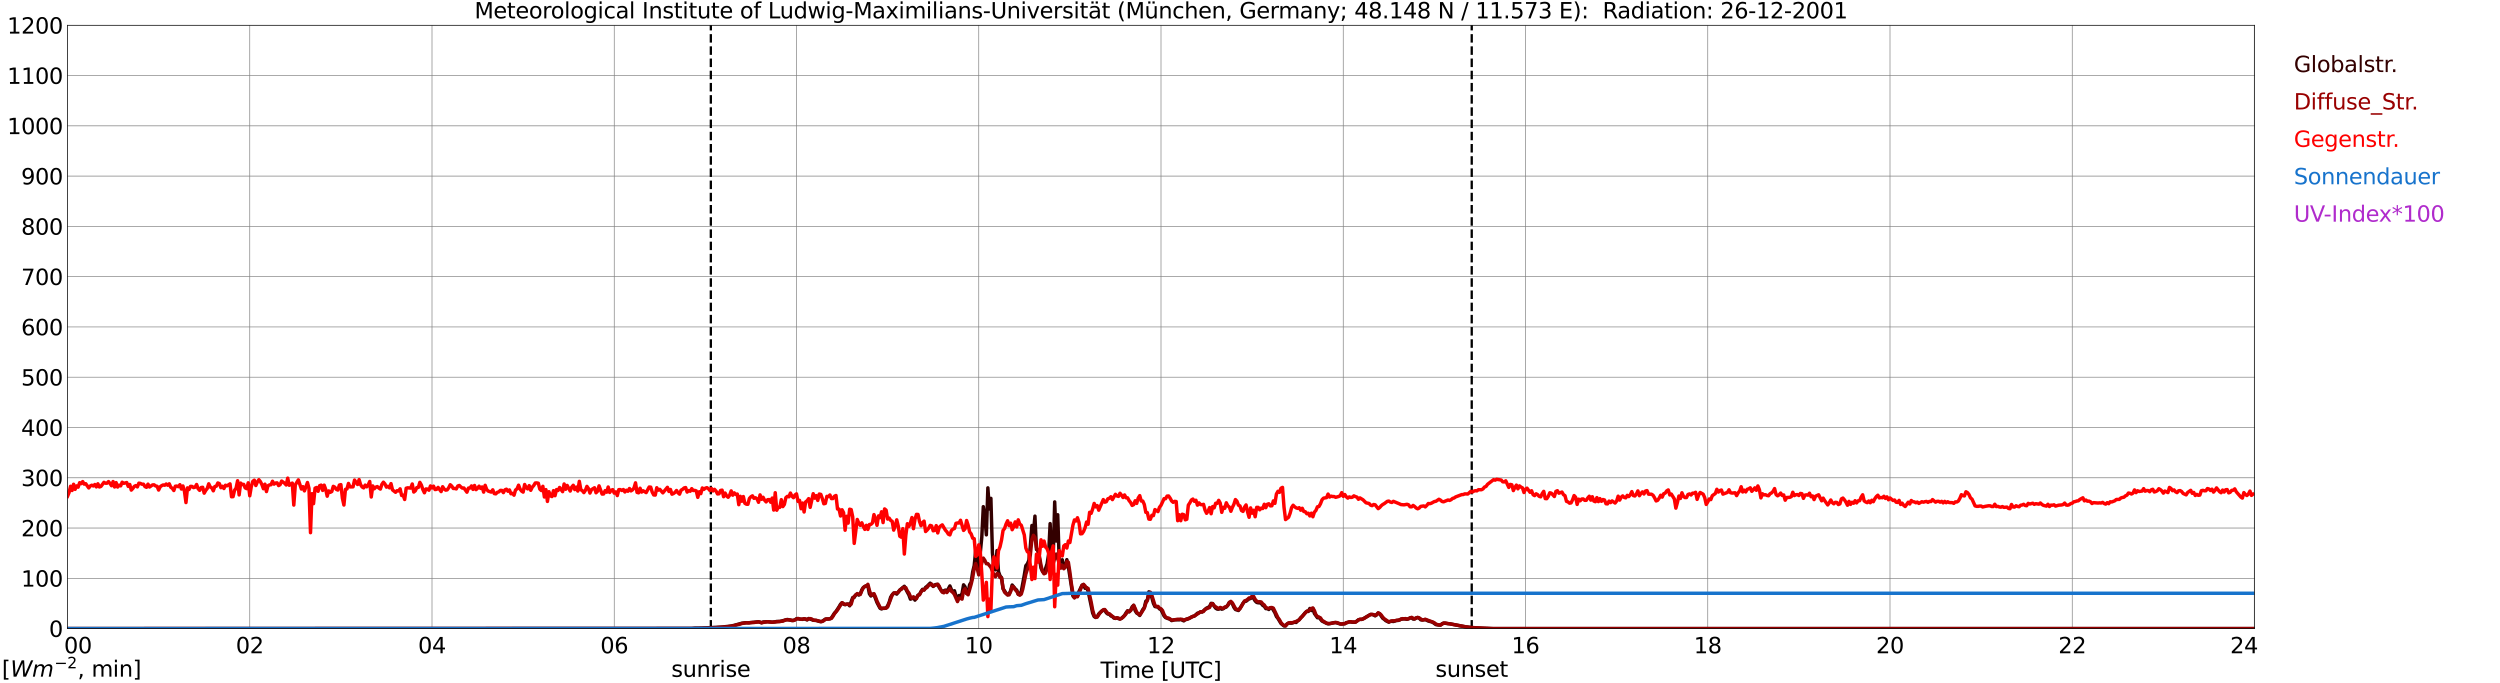 <?xml version="1.0" encoding="utf-8" standalone="no"?>
<!DOCTYPE svg PUBLIC "-//W3C//DTD SVG 1.1//EN"
  "http://www.w3.org/Graphics/SVG/1.1/DTD/svg11.dtd">
<svg xmlns:xlink="http://www.w3.org/1999/xlink" width="1085.4pt" height="296.64pt" viewBox="0 0 1085.4 296.64" xmlns="http://www.w3.org/2000/svg" version="1.1">
 <defs>
  <style type="text/css">*{stroke-linejoin: round; stroke-linecap: butt}</style>
 </defs>
 <g id="figure_1">
  <g id="patch_1">
   <path d="M 0 296.64 
L 1085.4 296.64 
L 1085.4 0 
L 0 0 
z
" style="fill: #ffffff"/>
  </g>
  <g id="axes_1">
   <g id="patch_2">
    <path d="M 29.306 272.909 
L 978.814 272.909 
L 978.814 10.976 
L 29.306 10.976 
z
" style="fill: #ffffff"/>
   </g>
   <g id="patch_3">
    <path d="M 978.814 272.909 
L 978.814 272.909 
L 978.814 10.976 
L 978.814 10.976 
z
" clip-path="url(#pc7937aaf2a)" style="fill: #d3d3d3; opacity: 0.25; stroke: #d3d3d3; stroke-linejoin: miter"/>
   </g>
   <g id="matplotlib.axis_1">
    <g id="xtick_1">
     <g id="line2d_1">
      <path d="M 29.306 272.909 
L 29.306 10.976 
" clip-path="url(#pc7937aaf2a)" style="fill: none; stroke: #808080; stroke-width: 0.3; stroke-linecap: square"/>
     </g>
     <g id="line2d_2"/>
     <g id="text_1">
      <!--    00 -->
      <g transform="translate(18.733 283.627) scale(0.095 -0.095)">
       <defs>
        <path id="DejaVuSans-20" transform="scale(0.016)"/>
        <path id="DejaVuSans-30" d="M 2034 4250 
Q 1547 4250 1301 3770 
Q 1056 3291 1056 2328 
Q 1056 1369 1301 889 
Q 1547 409 2034 409 
Q 2525 409 2770 889 
Q 3016 1369 3016 2328 
Q 3016 3291 2770 3770 
Q 2525 4250 2034 4250 
z
M 2034 4750 
Q 2819 4750 3233 4129 
Q 3647 3509 3647 2328 
Q 3647 1150 3233 529 
Q 2819 -91 2034 -91 
Q 1250 -91 836 529 
Q 422 1150 422 2328 
Q 422 3509 836 4129 
Q 1250 4750 2034 4750 
z
" transform="scale(0.016)"/>
       </defs>
       <use xlink:href="#DejaVuSans-20"/>
       <use xlink:href="#DejaVuSans-20" transform="translate(31.787 0)"/>
       <use xlink:href="#DejaVuSans-20" transform="translate(63.574 0)"/>
       <use xlink:href="#DejaVuSans-30" transform="translate(95.361 0)"/>
       <use xlink:href="#DejaVuSans-30" transform="translate(158.984 0)"/>
      </g>
     </g>
    </g>
    <g id="xtick_2">
     <g id="line2d_3">
      <path d="M 108.431 272.909 
L 108.431 10.976 
" clip-path="url(#pc7937aaf2a)" style="fill: none; stroke: #808080; stroke-width: 0.3; stroke-linecap: square"/>
     </g>
     <g id="line2d_4"/>
     <g id="text_2">
      <!-- 02 -->
      <g transform="translate(102.387 283.627) scale(0.095 -0.095)">
       <defs>
        <path id="DejaVuSans-32" d="M 1228 531 
L 3431 531 
L 3431 0 
L 469 0 
L 469 531 
Q 828 903 1448 1529 
Q 2069 2156 2228 2338 
Q 2531 2678 2651 2914 
Q 2772 3150 2772 3378 
Q 2772 3750 2511 3984 
Q 2250 4219 1831 4219 
Q 1534 4219 1204 4116 
Q 875 4013 500 3803 
L 500 4441 
Q 881 4594 1212 4672 
Q 1544 4750 1819 4750 
Q 2544 4750 2975 4387 
Q 3406 4025 3406 3419 
Q 3406 3131 3298 2873 
Q 3191 2616 2906 2266 
Q 2828 2175 2409 1742 
Q 1991 1309 1228 531 
z
" transform="scale(0.016)"/>
       </defs>
       <use xlink:href="#DejaVuSans-30"/>
       <use xlink:href="#DejaVuSans-32" transform="translate(63.623 0)"/>
      </g>
     </g>
    </g>
    <g id="xtick_3">
     <g id="line2d_5">
      <path d="M 187.557 272.909 
L 187.557 10.976 
" clip-path="url(#pc7937aaf2a)" style="fill: none; stroke: #808080; stroke-width: 0.3; stroke-linecap: square"/>
     </g>
     <g id="line2d_6"/>
     <g id="text_3">
      <!-- 04 -->
      <g transform="translate(181.513 283.627) scale(0.095 -0.095)">
       <defs>
        <path id="DejaVuSans-34" d="M 2419 4116 
L 825 1625 
L 2419 1625 
L 2419 4116 
z
M 2253 4666 
L 3047 4666 
L 3047 1625 
L 3713 1625 
L 3713 1100 
L 3047 1100 
L 3047 0 
L 2419 0 
L 2419 1100 
L 313 1100 
L 313 1709 
L 2253 4666 
z
" transform="scale(0.016)"/>
       </defs>
       <use xlink:href="#DejaVuSans-30"/>
       <use xlink:href="#DejaVuSans-34" transform="translate(63.623 0)"/>
      </g>
     </g>
    </g>
    <g id="xtick_4">
     <g id="line2d_7">
      <path d="M 266.683 272.909 
L 266.683 10.976 
" clip-path="url(#pc7937aaf2a)" style="fill: none; stroke: #808080; stroke-width: 0.3; stroke-linecap: square"/>
     </g>
     <g id="line2d_8"/>
     <g id="text_4">
      <!-- 06 -->
      <g transform="translate(260.638 283.627) scale(0.095 -0.095)">
       <defs>
        <path id="DejaVuSans-36" d="M 2113 2584 
Q 1688 2584 1439 2293 
Q 1191 2003 1191 1497 
Q 1191 994 1439 701 
Q 1688 409 2113 409 
Q 2538 409 2786 701 
Q 3034 994 3034 1497 
Q 3034 2003 2786 2293 
Q 2538 2584 2113 2584 
z
M 3366 4563 
L 3366 3988 
Q 3128 4100 2886 4159 
Q 2644 4219 2406 4219 
Q 1781 4219 1451 3797 
Q 1122 3375 1075 2522 
Q 1259 2794 1537 2939 
Q 1816 3084 2150 3084 
Q 2853 3084 3261 2657 
Q 3669 2231 3669 1497 
Q 3669 778 3244 343 
Q 2819 -91 2113 -91 
Q 1303 -91 875 529 
Q 447 1150 447 2328 
Q 447 3434 972 4092 
Q 1497 4750 2381 4750 
Q 2619 4750 2861 4703 
Q 3103 4656 3366 4563 
z
" transform="scale(0.016)"/>
       </defs>
       <use xlink:href="#DejaVuSans-30"/>
       <use xlink:href="#DejaVuSans-36" transform="translate(63.623 0)"/>
      </g>
     </g>
    </g>
    <g id="xtick_5">
     <g id="line2d_9">
      <path d="M 345.808 272.909 
L 345.808 10.976 
" clip-path="url(#pc7937aaf2a)" style="fill: none; stroke: #808080; stroke-width: 0.3; stroke-linecap: square"/>
     </g>
     <g id="line2d_10"/>
     <g id="text_5">
      <!-- 08 -->
      <g transform="translate(339.764 283.627) scale(0.095 -0.095)">
       <defs>
        <path id="DejaVuSans-38" d="M 2034 2216 
Q 1584 2216 1326 1975 
Q 1069 1734 1069 1313 
Q 1069 891 1326 650 
Q 1584 409 2034 409 
Q 2484 409 2743 651 
Q 3003 894 3003 1313 
Q 3003 1734 2745 1975 
Q 2488 2216 2034 2216 
z
M 1403 2484 
Q 997 2584 770 2862 
Q 544 3141 544 3541 
Q 544 4100 942 4425 
Q 1341 4750 2034 4750 
Q 2731 4750 3128 4425 
Q 3525 4100 3525 3541 
Q 3525 3141 3298 2862 
Q 3072 2584 2669 2484 
Q 3125 2378 3379 2068 
Q 3634 1759 3634 1313 
Q 3634 634 3220 271 
Q 2806 -91 2034 -91 
Q 1263 -91 848 271 
Q 434 634 434 1313 
Q 434 1759 690 2068 
Q 947 2378 1403 2484 
z
M 1172 3481 
Q 1172 3119 1398 2916 
Q 1625 2713 2034 2713 
Q 2441 2713 2670 2916 
Q 2900 3119 2900 3481 
Q 2900 3844 2670 4047 
Q 2441 4250 2034 4250 
Q 1625 4250 1398 4047 
Q 1172 3844 1172 3481 
z
" transform="scale(0.016)"/>
       </defs>
       <use xlink:href="#DejaVuSans-30"/>
       <use xlink:href="#DejaVuSans-38" transform="translate(63.623 0)"/>
      </g>
     </g>
    </g>
    <g id="xtick_6">
     <g id="line2d_11">
      <path d="M 424.934 272.909 
L 424.934 10.976 
" clip-path="url(#pc7937aaf2a)" style="fill: none; stroke: #808080; stroke-width: 0.3; stroke-linecap: square"/>
     </g>
     <g id="line2d_12"/>
     <g id="text_6">
      <!-- 10 -->
      <g transform="translate(418.89 283.627) scale(0.095 -0.095)">
       <defs>
        <path id="DejaVuSans-31" d="M 794 531 
L 1825 531 
L 1825 4091 
L 703 3866 
L 703 4441 
L 1819 4666 
L 2450 4666 
L 2450 531 
L 3481 531 
L 3481 0 
L 794 0 
L 794 531 
z
" transform="scale(0.016)"/>
       </defs>
       <use xlink:href="#DejaVuSans-31"/>
       <use xlink:href="#DejaVuSans-30" transform="translate(63.623 0)"/>
      </g>
     </g>
    </g>
    <g id="xtick_7">
     <g id="line2d_13">
      <path d="M 504.06 272.909 
L 504.06 10.976 
" clip-path="url(#pc7937aaf2a)" style="fill: none; stroke: #808080; stroke-width: 0.3; stroke-linecap: square"/>
     </g>
     <g id="line2d_14"/>
     <g id="text_7">
      <!-- 12 -->
      <g transform="translate(498.015 283.627) scale(0.095 -0.095)">
       <use xlink:href="#DejaVuSans-31"/>
       <use xlink:href="#DejaVuSans-32" transform="translate(63.623 0)"/>
      </g>
     </g>
    </g>
    <g id="xtick_8">
     <g id="line2d_15">
      <path d="M 583.185 272.909 
L 583.185 10.976 
" clip-path="url(#pc7937aaf2a)" style="fill: none; stroke: #808080; stroke-width: 0.3; stroke-linecap: square"/>
     </g>
     <g id="line2d_16"/>
     <g id="text_8">
      <!-- 14 -->
      <g transform="translate(577.141 283.627) scale(0.095 -0.095)">
       <use xlink:href="#DejaVuSans-31"/>
       <use xlink:href="#DejaVuSans-34" transform="translate(63.623 0)"/>
      </g>
     </g>
    </g>
    <g id="xtick_9">
     <g id="line2d_17">
      <path d="M 662.311 272.909 
L 662.311 10.976 
" clip-path="url(#pc7937aaf2a)" style="fill: none; stroke: #808080; stroke-width: 0.3; stroke-linecap: square"/>
     </g>
     <g id="line2d_18"/>
     <g id="text_9">
      <!-- 16 -->
      <g transform="translate(656.267 283.627) scale(0.095 -0.095)">
       <use xlink:href="#DejaVuSans-31"/>
       <use xlink:href="#DejaVuSans-36" transform="translate(63.623 0)"/>
      </g>
     </g>
    </g>
    <g id="xtick_10">
     <g id="line2d_19">
      <path d="M 741.437 272.909 
L 741.437 10.976 
" clip-path="url(#pc7937aaf2a)" style="fill: none; stroke: #808080; stroke-width: 0.3; stroke-linecap: square"/>
     </g>
     <g id="line2d_20"/>
     <g id="text_10">
      <!-- 18 -->
      <g transform="translate(735.392 283.627) scale(0.095 -0.095)">
       <use xlink:href="#DejaVuSans-31"/>
       <use xlink:href="#DejaVuSans-38" transform="translate(63.623 0)"/>
      </g>
     </g>
    </g>
    <g id="xtick_11">
     <g id="line2d_21">
      <path d="M 820.562 272.909 
L 820.562 10.976 
" clip-path="url(#pc7937aaf2a)" style="fill: none; stroke: #808080; stroke-width: 0.3; stroke-linecap: square"/>
     </g>
     <g id="line2d_22"/>
     <g id="text_11">
      <!-- 20 -->
      <g transform="translate(814.518 283.627) scale(0.095 -0.095)">
       <use xlink:href="#DejaVuSans-32"/>
       <use xlink:href="#DejaVuSans-30" transform="translate(63.623 0)"/>
      </g>
     </g>
    </g>
    <g id="xtick_12">
     <g id="line2d_23">
      <path d="M 899.688 272.909 
L 899.688 10.976 
" clip-path="url(#pc7937aaf2a)" style="fill: none; stroke: #808080; stroke-width: 0.3; stroke-linecap: square"/>
     </g>
     <g id="line2d_24"/>
     <g id="text_12">
      <!-- 22 -->
      <g transform="translate(893.644 283.627) scale(0.095 -0.095)">
       <use xlink:href="#DejaVuSans-32"/>
       <use xlink:href="#DejaVuSans-32" transform="translate(63.623 0)"/>
      </g>
     </g>
    </g>
    <g id="xtick_13">
     <g id="line2d_25">
      <path d="M 978.814 272.909 
L 978.814 10.976 
" clip-path="url(#pc7937aaf2a)" style="fill: none; stroke: #808080; stroke-width: 0.3; stroke-linecap: square"/>
     </g>
     <g id="line2d_26"/>
     <g id="text_13">
      <!-- 24    -->
      <g transform="translate(968.241 283.627) scale(0.095 -0.095)">
       <use xlink:href="#DejaVuSans-32"/>
       <use xlink:href="#DejaVuSans-34" transform="translate(63.623 0)"/>
       <use xlink:href="#DejaVuSans-20" transform="translate(127.246 0)"/>
       <use xlink:href="#DejaVuSans-20" transform="translate(159.033 0)"/>
       <use xlink:href="#DejaVuSans-20" transform="translate(190.82 0)"/>
      </g>
     </g>
    </g>
    <g id="text_14">
     <!-- Time [UTC] -->
     <g transform="translate(477.806 294.322) scale(0.095 -0.095)">
      <defs>
       <path id="DejaVuSans-54" d="M -19 4666 
L 3928 4666 
L 3928 4134 
L 2272 4134 
L 2272 0 
L 1638 0 
L 1638 4134 
L -19 4134 
L -19 4666 
z
" transform="scale(0.016)"/>
       <path id="DejaVuSans-69" d="M 603 3500 
L 1178 3500 
L 1178 0 
L 603 0 
L 603 3500 
z
M 603 4863 
L 1178 4863 
L 1178 4134 
L 603 4134 
L 603 4863 
z
" transform="scale(0.016)"/>
       <path id="DejaVuSans-6d" d="M 3328 2828 
Q 3544 3216 3844 3400 
Q 4144 3584 4550 3584 
Q 5097 3584 5394 3201 
Q 5691 2819 5691 2113 
L 5691 0 
L 5113 0 
L 5113 2094 
Q 5113 2597 4934 2840 
Q 4756 3084 4391 3084 
Q 3944 3084 3684 2787 
Q 3425 2491 3425 1978 
L 3425 0 
L 2847 0 
L 2847 2094 
Q 2847 2600 2669 2842 
Q 2491 3084 2119 3084 
Q 1678 3084 1418 2786 
Q 1159 2488 1159 1978 
L 1159 0 
L 581 0 
L 581 3500 
L 1159 3500 
L 1159 2956 
Q 1356 3278 1631 3431 
Q 1906 3584 2284 3584 
Q 2666 3584 2933 3390 
Q 3200 3197 3328 2828 
z
" transform="scale(0.016)"/>
       <path id="DejaVuSans-65" d="M 3597 1894 
L 3597 1613 
L 953 1613 
Q 991 1019 1311 708 
Q 1631 397 2203 397 
Q 2534 397 2845 478 
Q 3156 559 3463 722 
L 3463 178 
Q 3153 47 2828 -22 
Q 2503 -91 2169 -91 
Q 1331 -91 842 396 
Q 353 884 353 1716 
Q 353 2575 817 3079 
Q 1281 3584 2069 3584 
Q 2775 3584 3186 3129 
Q 3597 2675 3597 1894 
z
M 3022 2063 
Q 3016 2534 2758 2815 
Q 2500 3097 2075 3097 
Q 1594 3097 1305 2825 
Q 1016 2553 972 2059 
L 3022 2063 
z
" transform="scale(0.016)"/>
       <path id="DejaVuSans-5b" d="M 550 4863 
L 1875 4863 
L 1875 4416 
L 1125 4416 
L 1125 -397 
L 1875 -397 
L 1875 -844 
L 550 -844 
L 550 4863 
z
" transform="scale(0.016)"/>
       <path id="DejaVuSans-55" d="M 556 4666 
L 1191 4666 
L 1191 1831 
Q 1191 1081 1462 751 
Q 1734 422 2344 422 
Q 2950 422 3222 751 
Q 3494 1081 3494 1831 
L 3494 4666 
L 4128 4666 
L 4128 1753 
Q 4128 841 3676 375 
Q 3225 -91 2344 -91 
Q 1459 -91 1007 375 
Q 556 841 556 1753 
L 556 4666 
z
" transform="scale(0.016)"/>
       <path id="DejaVuSans-43" d="M 4122 4306 
L 4122 3641 
Q 3803 3938 3442 4084 
Q 3081 4231 2675 4231 
Q 1875 4231 1450 3742 
Q 1025 3253 1025 2328 
Q 1025 1406 1450 917 
Q 1875 428 2675 428 
Q 3081 428 3442 575 
Q 3803 722 4122 1019 
L 4122 359 
Q 3791 134 3420 21 
Q 3050 -91 2638 -91 
Q 1578 -91 968 557 
Q 359 1206 359 2328 
Q 359 3453 968 4101 
Q 1578 4750 2638 4750 
Q 3056 4750 3426 4639 
Q 3797 4528 4122 4306 
z
" transform="scale(0.016)"/>
       <path id="DejaVuSans-5d" d="M 1947 4863 
L 1947 -844 
L 622 -844 
L 622 -397 
L 1369 -397 
L 1369 4416 
L 622 4416 
L 622 4863 
L 1947 4863 
z
" transform="scale(0.016)"/>
      </defs>
      <use xlink:href="#DejaVuSans-54"/>
      <use xlink:href="#DejaVuSans-69" transform="translate(57.959 0)"/>
      <use xlink:href="#DejaVuSans-6d" transform="translate(85.742 0)"/>
      <use xlink:href="#DejaVuSans-65" transform="translate(183.154 0)"/>
      <use xlink:href="#DejaVuSans-20" transform="translate(244.678 0)"/>
      <use xlink:href="#DejaVuSans-5b" transform="translate(276.465 0)"/>
      <use xlink:href="#DejaVuSans-55" transform="translate(315.479 0)"/>
      <use xlink:href="#DejaVuSans-54" transform="translate(388.672 0)"/>
      <use xlink:href="#DejaVuSans-43" transform="translate(443.881 0)"/>
      <use xlink:href="#DejaVuSans-5d" transform="translate(513.705 0)"/>
     </g>
    </g>
   </g>
   <g id="matplotlib.axis_2">
    <g id="ytick_1">
     <g id="line2d_27">
      <path d="M 29.306 272.909 
L 978.814 272.909 
" clip-path="url(#pc7937aaf2a)" style="fill: none; stroke: #808080; stroke-width: 0.3; stroke-linecap: square"/>
     </g>
     <g id="line2d_28"/>
     <g id="text_15">
      <!-- 0 -->
      <g transform="translate(21.261 276.518) scale(0.095 -0.095)">
       <use xlink:href="#DejaVuSans-30"/>
      </g>
     </g>
    </g>
    <g id="ytick_2">
     <g id="line2d_29">
      <path d="M 29.306 251.081 
L 978.814 251.081 
" clip-path="url(#pc7937aaf2a)" style="fill: none; stroke: #808080; stroke-width: 0.3; stroke-linecap: square"/>
     </g>
     <g id="line2d_30"/>
     <g id="text_16">
      <!-- 100 -->
      <g transform="translate(9.173 254.69) scale(0.095 -0.095)">
       <use xlink:href="#DejaVuSans-31"/>
       <use xlink:href="#DejaVuSans-30" transform="translate(63.623 0)"/>
       <use xlink:href="#DejaVuSans-30" transform="translate(127.246 0)"/>
      </g>
     </g>
    </g>
    <g id="ytick_3">
     <g id="line2d_31">
      <path d="M 29.306 229.253 
L 978.814 229.253 
" clip-path="url(#pc7937aaf2a)" style="fill: none; stroke: #808080; stroke-width: 0.3; stroke-linecap: square"/>
     </g>
     <g id="line2d_32"/>
     <g id="text_17">
      <!-- 200 -->
      <g transform="translate(9.173 232.863) scale(0.095 -0.095)">
       <use xlink:href="#DejaVuSans-32"/>
       <use xlink:href="#DejaVuSans-30" transform="translate(63.623 0)"/>
       <use xlink:href="#DejaVuSans-30" transform="translate(127.246 0)"/>
      </g>
     </g>
    </g>
    <g id="ytick_4">
     <g id="line2d_33">
      <path d="M 29.306 207.426 
L 978.814 207.426 
" clip-path="url(#pc7937aaf2a)" style="fill: none; stroke: #808080; stroke-width: 0.3; stroke-linecap: square"/>
     </g>
     <g id="line2d_34"/>
     <g id="text_18">
      <!-- 300 -->
      <g transform="translate(9.173 211.035) scale(0.095 -0.095)">
       <defs>
        <path id="DejaVuSans-33" d="M 2597 2516 
Q 3050 2419 3304 2112 
Q 3559 1806 3559 1356 
Q 3559 666 3084 287 
Q 2609 -91 1734 -91 
Q 1441 -91 1130 -33 
Q 819 25 488 141 
L 488 750 
Q 750 597 1062 519 
Q 1375 441 1716 441 
Q 2309 441 2620 675 
Q 2931 909 2931 1356 
Q 2931 1769 2642 2001 
Q 2353 2234 1838 2234 
L 1294 2234 
L 1294 2753 
L 1863 2753 
Q 2328 2753 2575 2939 
Q 2822 3125 2822 3475 
Q 2822 3834 2567 4026 
Q 2313 4219 1838 4219 
Q 1578 4219 1281 4162 
Q 984 4106 628 3988 
L 628 4550 
Q 988 4650 1302 4700 
Q 1616 4750 1894 4750 
Q 2613 4750 3031 4423 
Q 3450 4097 3450 3541 
Q 3450 3153 3228 2886 
Q 3006 2619 2597 2516 
z
" transform="scale(0.016)"/>
       </defs>
       <use xlink:href="#DejaVuSans-33"/>
       <use xlink:href="#DejaVuSans-30" transform="translate(63.623 0)"/>
       <use xlink:href="#DejaVuSans-30" transform="translate(127.246 0)"/>
      </g>
     </g>
    </g>
    <g id="ytick_5">
     <g id="line2d_35">
      <path d="M 29.306 185.598 
L 978.814 185.598 
" clip-path="url(#pc7937aaf2a)" style="fill: none; stroke: #808080; stroke-width: 0.3; stroke-linecap: square"/>
     </g>
     <g id="line2d_36"/>
     <g id="text_19">
      <!-- 400 -->
      <g transform="translate(9.173 189.207) scale(0.095 -0.095)">
       <use xlink:href="#DejaVuSans-34"/>
       <use xlink:href="#DejaVuSans-30" transform="translate(63.623 0)"/>
       <use xlink:href="#DejaVuSans-30" transform="translate(127.246 0)"/>
      </g>
     </g>
    </g>
    <g id="ytick_6">
     <g id="line2d_37">
      <path d="M 29.306 163.77 
L 978.814 163.77 
" clip-path="url(#pc7937aaf2a)" style="fill: none; stroke: #808080; stroke-width: 0.3; stroke-linecap: square"/>
     </g>
     <g id="line2d_38"/>
     <g id="text_20">
      <!-- 500 -->
      <g transform="translate(9.173 167.379) scale(0.095 -0.095)">
       <defs>
        <path id="DejaVuSans-35" d="M 691 4666 
L 3169 4666 
L 3169 4134 
L 1269 4134 
L 1269 2991 
Q 1406 3038 1543 3061 
Q 1681 3084 1819 3084 
Q 2600 3084 3056 2656 
Q 3513 2228 3513 1497 
Q 3513 744 3044 326 
Q 2575 -91 1722 -91 
Q 1428 -91 1123 -41 
Q 819 9 494 109 
L 494 744 
Q 775 591 1075 516 
Q 1375 441 1709 441 
Q 2250 441 2565 725 
Q 2881 1009 2881 1497 
Q 2881 1984 2565 2268 
Q 2250 2553 1709 2553 
Q 1456 2553 1204 2497 
Q 953 2441 691 2322 
L 691 4666 
z
" transform="scale(0.016)"/>
       </defs>
       <use xlink:href="#DejaVuSans-35"/>
       <use xlink:href="#DejaVuSans-30" transform="translate(63.623 0)"/>
       <use xlink:href="#DejaVuSans-30" transform="translate(127.246 0)"/>
      </g>
     </g>
    </g>
    <g id="ytick_7">
     <g id="line2d_39">
      <path d="M 29.306 141.942 
L 978.814 141.942 
" clip-path="url(#pc7937aaf2a)" style="fill: none; stroke: #808080; stroke-width: 0.3; stroke-linecap: square"/>
     </g>
     <g id="line2d_40"/>
     <g id="text_21">
      <!-- 600 -->
      <g transform="translate(9.173 145.551) scale(0.095 -0.095)">
       <use xlink:href="#DejaVuSans-36"/>
       <use xlink:href="#DejaVuSans-30" transform="translate(63.623 0)"/>
       <use xlink:href="#DejaVuSans-30" transform="translate(127.246 0)"/>
      </g>
     </g>
    </g>
    <g id="ytick_8">
     <g id="line2d_41">
      <path d="M 29.306 120.114 
L 978.814 120.114 
" clip-path="url(#pc7937aaf2a)" style="fill: none; stroke: #808080; stroke-width: 0.3; stroke-linecap: square"/>
     </g>
     <g id="line2d_42"/>
     <g id="text_22">
      <!-- 700 -->
      <g transform="translate(9.173 123.724) scale(0.095 -0.095)">
       <defs>
        <path id="DejaVuSans-37" d="M 525 4666 
L 3525 4666 
L 3525 4397 
L 1831 0 
L 1172 0 
L 2766 4134 
L 525 4134 
L 525 4666 
z
" transform="scale(0.016)"/>
       </defs>
       <use xlink:href="#DejaVuSans-37"/>
       <use xlink:href="#DejaVuSans-30" transform="translate(63.623 0)"/>
       <use xlink:href="#DejaVuSans-30" transform="translate(127.246 0)"/>
      </g>
     </g>
    </g>
    <g id="ytick_9">
     <g id="line2d_43">
      <path d="M 29.306 98.287 
L 978.814 98.287 
" clip-path="url(#pc7937aaf2a)" style="fill: none; stroke: #808080; stroke-width: 0.3; stroke-linecap: square"/>
     </g>
     <g id="line2d_44"/>
     <g id="text_23">
      <!-- 800 -->
      <g transform="translate(9.173 101.896) scale(0.095 -0.095)">
       <use xlink:href="#DejaVuSans-38"/>
       <use xlink:href="#DejaVuSans-30" transform="translate(63.623 0)"/>
       <use xlink:href="#DejaVuSans-30" transform="translate(127.246 0)"/>
      </g>
     </g>
    </g>
    <g id="ytick_10">
     <g id="line2d_45">
      <path d="M 29.306 76.459 
L 978.814 76.459 
" clip-path="url(#pc7937aaf2a)" style="fill: none; stroke: #808080; stroke-width: 0.3; stroke-linecap: square"/>
     </g>
     <g id="line2d_46"/>
     <g id="text_24">
      <!-- 900 -->
      <g transform="translate(9.173 80.068) scale(0.095 -0.095)">
       <defs>
        <path id="DejaVuSans-39" d="M 703 97 
L 703 672 
Q 941 559 1184 500 
Q 1428 441 1663 441 
Q 2288 441 2617 861 
Q 2947 1281 2994 2138 
Q 2813 1869 2534 1725 
Q 2256 1581 1919 1581 
Q 1219 1581 811 2004 
Q 403 2428 403 3163 
Q 403 3881 828 4315 
Q 1253 4750 1959 4750 
Q 2769 4750 3195 4129 
Q 3622 3509 3622 2328 
Q 3622 1225 3098 567 
Q 2575 -91 1691 -91 
Q 1453 -91 1209 -44 
Q 966 3 703 97 
z
M 1959 2075 
Q 2384 2075 2632 2365 
Q 2881 2656 2881 3163 
Q 2881 3666 2632 3958 
Q 2384 4250 1959 4250 
Q 1534 4250 1286 3958 
Q 1038 3666 1038 3163 
Q 1038 2656 1286 2365 
Q 1534 2075 1959 2075 
z
" transform="scale(0.016)"/>
       </defs>
       <use xlink:href="#DejaVuSans-39"/>
       <use xlink:href="#DejaVuSans-30" transform="translate(63.623 0)"/>
       <use xlink:href="#DejaVuSans-30" transform="translate(127.246 0)"/>
      </g>
     </g>
    </g>
    <g id="ytick_11">
     <g id="line2d_47">
      <path d="M 29.306 54.631 
L 978.814 54.631 
" clip-path="url(#pc7937aaf2a)" style="fill: none; stroke: #808080; stroke-width: 0.3; stroke-linecap: square"/>
     </g>
     <g id="line2d_48"/>
     <g id="text_25">
      <!-- 1000 -->
      <g transform="translate(3.128 58.24) scale(0.095 -0.095)">
       <use xlink:href="#DejaVuSans-31"/>
       <use xlink:href="#DejaVuSans-30" transform="translate(63.623 0)"/>
       <use xlink:href="#DejaVuSans-30" transform="translate(127.246 0)"/>
       <use xlink:href="#DejaVuSans-30" transform="translate(190.869 0)"/>
      </g>
     </g>
    </g>
    <g id="ytick_12">
     <g id="line2d_49">
      <path d="M 29.306 32.803 
L 978.814 32.803 
" clip-path="url(#pc7937aaf2a)" style="fill: none; stroke: #808080; stroke-width: 0.3; stroke-linecap: square"/>
     </g>
     <g id="line2d_50"/>
     <g id="text_26">
      <!-- 1100 -->
      <g transform="translate(3.128 36.413) scale(0.095 -0.095)">
       <use xlink:href="#DejaVuSans-31"/>
       <use xlink:href="#DejaVuSans-31" transform="translate(63.623 0)"/>
       <use xlink:href="#DejaVuSans-30" transform="translate(127.246 0)"/>
       <use xlink:href="#DejaVuSans-30" transform="translate(190.869 0)"/>
      </g>
     </g>
    </g>
    <g id="ytick_13">
     <g id="line2d_51">
      <path d="M 29.306 10.976 
L 978.814 10.976 
" clip-path="url(#pc7937aaf2a)" style="fill: none; stroke: #808080; stroke-width: 0.3; stroke-linecap: square"/>
     </g>
     <g id="line2d_52"/>
     <g id="text_27">
      <!-- 1200 -->
      <g transform="translate(3.128 14.585) scale(0.095 -0.095)">
       <use xlink:href="#DejaVuSans-31"/>
       <use xlink:href="#DejaVuSans-32" transform="translate(63.623 0)"/>
       <use xlink:href="#DejaVuSans-30" transform="translate(127.246 0)"/>
       <use xlink:href="#DejaVuSans-30" transform="translate(190.869 0)"/>
      </g>
     </g>
    </g>
   </g>
   <g id="line2d_53">
    <path d="M 308.619 272.909 
L 308.619 10.976 
" clip-path="url(#pc7937aaf2a)" style="fill: none; stroke-dasharray: 3.7,1.6; stroke-dashoffset: 0; stroke: #000000"/>
   </g>
   <g id="line2d_54">
    <path d="M 638.969 272.909 
L 638.969 10.976 
" clip-path="url(#pc7937aaf2a)" style="fill: none; stroke-dasharray: 3.7,1.6; stroke-dashoffset: 0; stroke: #000000"/>
   </g>
   <g id="line2d_55">
    <path d="M 29.306 272.909 
L 300.311 272.909 
L 301.63 272.721 
L 304.267 272.684 
L 313.499 272.239 
L 317.455 271.787 
L 318.774 271.488 
L 320.093 271.132 
L 322.071 270.575 
L 323.39 270.405 
L 324.049 270.353 
L 324.708 270.414 
L 329.324 269.949 
L 330.643 270.399 
L 331.302 270.036 
L 333.28 269.927 
L 335.258 270.11 
L 336.577 269.962 
L 337.236 269.816 
L 338.555 269.831 
L 340.533 269.312 
L 341.852 268.941 
L 343.83 269.414 
L 344.49 269.342 
L 345.149 269.106 
L 345.808 268.611 
L 346.468 268.598 
L 347.127 268.772 
L 348.446 268.91 
L 349.105 268.657 
L 350.424 269.137 
L 351.083 268.535 
L 352.402 269.01 
L 353.062 269.288 
L 354.38 269.381 
L 355.699 269.781 
L 356.359 269.931 
L 357.018 269.713 
L 358.337 268.79 
L 360.315 268.681 
L 360.974 268.257 
L 362.293 266.179 
L 362.952 265.479 
L 364.271 263.468 
L 364.93 262.314 
L 365.59 261.663 
L 366.249 262.344 
L 366.909 262.543 
L 367.568 262.292 
L 368.227 262.294 
L 368.887 263.019 
L 370.206 259.452 
L 370.865 259.358 
L 371.524 258.258 
L 372.184 257.933 
L 372.843 258.361 
L 373.502 257.83 
L 374.162 256.075 
L 374.821 255.06 
L 376.14 254.272 
L 376.799 254.296 
L 377.459 257.8 
L 378.118 258.753 
L 378.777 257.952 
L 379.437 258.145 
L 380.756 261.598 
L 382.074 264.086 
L 382.734 264.381 
L 383.393 264.099 
L 384.053 264.121 
L 384.712 263.953 
L 385.371 263.03 
L 386.031 261.53 
L 386.69 259.264 
L 387.349 258.23 
L 388.009 257.453 
L 388.668 257.546 
L 389.328 257.935 
L 390.646 256.182 
L 392.624 254.543 
L 393.943 257.084 
L 394.603 258.275 
L 395.262 260.124 
L 395.921 259.886 
L 396.581 259.273 
L 397.24 260.548 
L 398.559 258.422 
L 399.218 258.059 
L 399.878 256.785 
L 400.537 255.857 
L 401.196 256.145 
L 401.856 255.014 
L 402.515 254.523 
L 403.834 253.179 
L 405.153 254.611 
L 405.812 253.954 
L 406.471 253.733 
L 407.131 253.711 
L 407.79 255.124 
L 409.109 256.878 
L 410.428 256.2 
L 411.087 256.593 
L 411.746 255.626 
L 412.406 254.384 
L 413.065 255.986 
L 413.725 257.051 
L 414.384 256.483 
L 415.043 258.764 
L 415.703 260.024 
L 416.362 258.559 
L 417.022 258.677 
L 417.681 257.747 
L 418.34 253.906 
L 419 254.774 
L 419.659 257.656 
L 420.318 257.175 
L 420.978 253.825 
L 421.637 252.76 
L 422.297 248.285 
L 422.956 245.563 
L 423.615 238.951 
L 424.275 243.513 
L 424.934 246.975 
L 426.253 233.261 
L 426.912 219.976 
L 427.572 224.571 
L 428.231 232.209 
L 428.89 211.811 
L 429.55 220.996 
L 430.209 216.368 
L 430.869 239.984 
L 431.528 247.078 
L 432.187 247.392 
L 432.847 239.067 
L 433.506 248.167 
L 434.165 250.007 
L 434.825 250.83 
L 435.484 255.671 
L 436.144 256.54 
L 436.803 257.599 
L 437.462 258.221 
L 438.122 257.887 
L 438.781 256.446 
L 439.44 253.995 
L 440.759 255.621 
L 441.419 256.202 
L 442.078 258.003 
L 442.737 257.859 
L 443.397 256.787 
L 444.716 249.656 
L 445.375 245.594 
L 446.034 244.823 
L 446.694 243.291 
L 447.353 236.876 
L 448.012 228.153 
L 448.672 231.347 
L 449.331 224.084 
L 449.991 238.563 
L 450.65 238.74 
L 451.969 246.654 
L 452.628 248.04 
L 453.287 248.863 
L 454.606 244.782 
L 455.266 240.612 
L 455.925 227.332 
L 456.584 241.313 
L 457.244 242.671 
L 457.903 217.909 
L 458.563 234.894 
L 459.222 223.484 
L 459.881 244.151 
L 460.541 243.926 
L 461.2 243.029 
L 461.859 246.55 
L 462.519 246.045 
L 463.178 242.987 
L 463.838 246.054 
L 465.816 258.782 
L 466.475 259.504 
L 467.134 258.764 
L 467.794 258.701 
L 468.453 256.793 
L 469.772 254.054 
L 470.431 253.801 
L 471.091 255.423 
L 471.75 255.141 
L 472.409 256.588 
L 474.388 266.151 
L 475.047 267.696 
L 475.706 268.083 
L 476.366 267.749 
L 477.025 266.542 
L 478.344 265.273 
L 479.003 264.985 
L 479.663 264.915 
L 480.322 266.068 
L 480.981 266.605 
L 481.641 266.681 
L 482.3 267.423 
L 482.96 267.688 
L 483.619 268.364 
L 484.278 268.462 
L 484.938 268.233 
L 485.597 268.587 
L 486.256 268.766 
L 486.916 268.421 
L 488.235 267.207 
L 488.894 266.057 
L 489.553 265.166 
L 490.213 265.682 
L 490.872 264.863 
L 491.532 263.464 
L 492.191 262.8 
L 492.85 265.147 
L 493.51 266.179 
L 494.169 266.548 
L 494.828 267.207 
L 496.147 264.651 
L 496.807 263.804 
L 497.466 261.032 
L 498.125 260.552 
L 498.785 256.94 
L 499.444 257.594 
L 500.103 259.522 
L 500.763 261.951 
L 501.422 263.329 
L 502.082 263.46 
L 502.741 263.477 
L 503.4 264.381 
L 504.06 264.651 
L 505.379 267.395 
L 506.038 268.129 
L 507.357 268.648 
L 508.016 268.89 
L 508.675 269.434 
L 509.994 269.076 
L 511.972 269.113 
L 512.632 268.936 
L 513.95 269.56 
L 514.61 269.013 
L 515.269 268.91 
L 515.929 268.526 
L 516.588 268.347 
L 517.247 267.862 
L 518.566 267.454 
L 519.885 266.23 
L 520.544 266.024 
L 521.204 265.634 
L 521.863 265.732 
L 523.841 264.01 
L 524.501 263.721 
L 525.16 263.289 
L 525.819 261.947 
L 526.479 262.025 
L 527.138 263.182 
L 527.797 264.042 
L 528.457 264.453 
L 529.116 264.49 
L 529.776 264.093 
L 530.435 264.492 
L 531.094 264.256 
L 531.754 263.778 
L 532.413 263.553 
L 533.073 262.724 
L 533.732 261.567 
L 534.391 261.611 
L 535.051 262.143 
L 535.71 263.658 
L 536.369 264.619 
L 537.688 265.051 
L 539.007 263.047 
L 539.666 261.895 
L 540.326 261.12 
L 540.985 261.034 
L 542.304 259.993 
L 542.963 259.845 
L 543.623 259.138 
L 544.282 259.827 
L 544.941 260.901 
L 545.601 261.543 
L 546.26 261.709 
L 546.919 261.711 
L 547.579 261.999 
L 548.238 262.829 
L 548.898 263.219 
L 549.557 264.226 
L 550.216 264.245 
L 550.876 264.614 
L 551.535 263.879 
L 552.195 263.833 
L 553.513 266.035 
L 554.173 267.67 
L 554.832 268.493 
L 556.151 270.693 
L 557.47 271.769 
L 558.129 271.68 
L 558.788 270.885 
L 559.448 270.506 
L 560.766 270.551 
L 562.085 270.143 
L 562.745 270.248 
L 563.404 269.506 
L 564.063 269.1 
L 564.723 268.177 
L 565.382 267.594 
L 566.701 265.963 
L 567.36 265.407 
L 568.02 265.468 
L 568.679 264.178 
L 569.338 265.068 
L 569.998 264.167 
L 570.657 266.343 
L 571.976 268.192 
L 572.635 268.035 
L 573.954 269.635 
L 575.932 270.621 
L 576.592 270.883 
L 577.91 270.639 
L 579.229 270.309 
L 579.889 270.289 
L 581.867 270.903 
L 582.526 270.931 
L 583.845 270.8 
L 584.504 270.333 
L 585.164 270.217 
L 585.823 269.971 
L 587.142 270.124 
L 588.46 270.128 
L 589.779 269.093 
L 590.439 268.917 
L 591.098 268.943 
L 591.757 268.679 
L 595.054 266.745 
L 595.714 266.806 
L 596.373 266.987 
L 597.032 267.389 
L 598.351 266.144 
L 599.011 266.496 
L 600.329 268.434 
L 600.989 268.875 
L 601.648 269.475 
L 602.967 270.126 
L 603.626 269.79 
L 604.286 269.744 
L 604.945 269.829 
L 606.264 269.41 
L 606.923 269.388 
L 607.582 269.181 
L 608.242 268.836 
L 609.561 268.672 
L 610.879 268.864 
L 611.539 268.668 
L 612.198 268.244 
L 612.858 268.17 
L 613.517 268.772 
L 614.176 268.772 
L 614.836 268.257 
L 615.495 268.113 
L 616.154 268.371 
L 616.814 269.091 
L 617.473 269.185 
L 618.792 268.989 
L 620.111 269.632 
L 621.429 269.962 
L 622.089 270.233 
L 623.408 271.178 
L 624.726 271.383 
L 625.386 271.398 
L 626.045 270.84 
L 626.705 270.545 
L 627.364 270.564 
L 628.683 270.783 
L 629.342 270.789 
L 635.936 272.097 
L 639.892 272.538 
L 643.848 272.771 
L 648.464 272.909 
L 978.154 272.909 
L 978.154 272.909 
" clip-path="url(#pc7937aaf2a)" style="fill: none; stroke: #330000; stroke-width: 1.5; stroke-linecap: square"/>
   </g>
   <g id="line2d_56">
    <path d="M 29.306 272.909 
L 302.949 272.802 
L 309.543 272.632 
L 316.136 272.084 
L 318.774 271.643 
L 320.093 271.213 
L 320.752 271.134 
L 322.071 270.693 
L 324.049 270.392 
L 325.368 270.425 
L 326.027 270.307 
L 327.346 270.265 
L 329.324 269.982 
L 329.983 270.1 
L 330.643 270.353 
L 333.28 269.914 
L 335.258 270.172 
L 336.577 270.014 
L 339.874 269.68 
L 341.193 269.093 
L 343.171 269.152 
L 343.83 269.364 
L 344.49 269.412 
L 346.468 268.508 
L 347.127 268.748 
L 347.787 268.849 
L 349.105 268.668 
L 349.765 268.707 
L 350.424 269.008 
L 351.083 268.689 
L 351.743 268.567 
L 352.402 268.738 
L 353.062 269.224 
L 354.38 269.336 
L 356.359 269.846 
L 357.018 269.803 
L 357.677 269.46 
L 358.337 268.877 
L 358.996 268.711 
L 359.655 268.788 
L 360.974 268.473 
L 361.634 267.607 
L 362.293 266.459 
L 363.612 264.839 
L 365.59 261.683 
L 366.909 262.451 
L 368.227 262.25 
L 368.887 262.687 
L 369.546 262.314 
L 370.206 260.013 
L 370.865 258.983 
L 372.184 257.699 
L 372.843 258.009 
L 373.502 258.09 
L 374.162 256.47 
L 374.821 255.18 
L 375.481 254.545 
L 376.14 254.536 
L 376.799 253.679 
L 377.459 256.28 
L 378.118 258.258 
L 378.777 258.417 
L 379.437 257.743 
L 380.096 259.151 
L 380.756 260.945 
L 382.074 263.643 
L 382.734 264.108 
L 384.712 264.025 
L 385.371 263.564 
L 387.349 258.369 
L 388.009 257.603 
L 388.668 257.341 
L 389.328 257.448 
L 389.987 257.145 
L 390.646 256.208 
L 391.306 255.898 
L 391.965 255.169 
L 392.624 254.969 
L 393.284 255.163 
L 393.943 256.588 
L 394.603 257.455 
L 395.262 258.974 
L 395.921 259.808 
L 396.581 259.155 
L 397.24 259.62 
L 397.899 259.91 
L 398.559 258.457 
L 399.218 258.256 
L 399.878 256.975 
L 400.537 256.167 
L 401.196 256.16 
L 401.856 255.405 
L 402.515 255.043 
L 403.175 254.104 
L 404.493 253.613 
L 405.153 254.438 
L 407.131 253.683 
L 407.79 254.517 
L 408.45 256.173 
L 409.109 257.11 
L 409.768 257.374 
L 410.428 256.505 
L 411.087 257.252 
L 412.406 255.564 
L 413.065 256.732 
L 413.725 257.202 
L 414.384 258.142 
L 415.703 261.192 
L 416.362 259.723 
L 417.022 259.749 
L 417.681 260.118 
L 418.34 256.523 
L 419 255.612 
L 419.659 257.601 
L 420.318 258.232 
L 421.637 253.631 
L 422.297 250.845 
L 422.956 246.772 
L 423.615 244.679 
L 424.275 246.925 
L 424.934 249.586 
L 425.593 247.641 
L 426.253 244.356 
L 426.912 242.308 
L 427.572 243.275 
L 428.231 244.749 
L 428.89 244.716 
L 430.209 246.327 
L 431.528 249.605 
L 432.187 250.415 
L 432.847 249.036 
L 433.506 249.287 
L 434.165 250.775 
L 434.825 250.854 
L 435.484 255.351 
L 436.144 257.138 
L 437.462 258.297 
L 438.122 258.258 
L 438.781 256.811 
L 439.44 254.67 
L 440.1 254.851 
L 440.759 256.058 
L 441.419 256.647 
L 442.078 258.011 
L 442.737 258.426 
L 443.397 257.95 
L 444.056 255.743 
L 445.375 249.269 
L 446.034 247.18 
L 446.694 245.57 
L 447.353 240.702 
L 448.012 234.223 
L 448.672 232.416 
L 449.331 233.307 
L 449.991 237.779 
L 450.65 239.394 
L 451.309 241.675 
L 451.969 245.502 
L 452.628 248.102 
L 453.287 249.119 
L 453.947 248.807 
L 454.606 246.809 
L 455.266 243.819 
L 455.925 241.507 
L 456.584 241.141 
L 457.244 244.712 
L 457.903 242.365 
L 458.563 240.549 
L 460.541 246.674 
L 461.2 245.377 
L 461.859 246.923 
L 462.519 246.296 
L 463.178 243.749 
L 463.838 244.094 
L 464.497 248.374 
L 465.156 253.495 
L 465.816 257.483 
L 466.475 259.52 
L 467.134 258.911 
L 467.794 259.094 
L 468.453 257.614 
L 469.772 254.209 
L 470.431 253.7 
L 471.091 254.394 
L 471.75 255.296 
L 472.409 255.455 
L 473.728 261.314 
L 474.388 264.861 
L 475.047 267.17 
L 475.706 267.958 
L 476.366 267.921 
L 477.685 265.963 
L 479.003 264.691 
L 479.663 264.636 
L 480.981 266.31 
L 481.641 266.487 
L 482.96 267.574 
L 484.278 268.486 
L 484.938 268.24 
L 485.597 268.34 
L 486.256 268.746 
L 486.916 268.489 
L 487.575 267.991 
L 488.894 266.494 
L 489.553 265.321 
L 490.213 265.463 
L 490.872 265.138 
L 492.191 262.82 
L 492.85 264.13 
L 493.51 265.815 
L 494.828 266.95 
L 495.488 266.142 
L 496.807 264.023 
L 497.466 261.903 
L 498.125 260.729 
L 498.785 258.21 
L 499.444 257.125 
L 500.103 258.509 
L 501.422 262.768 
L 502.082 263.344 
L 502.741 263.267 
L 503.4 264.036 
L 504.06 264.3 
L 504.719 265.064 
L 505.379 266.749 
L 506.038 267.847 
L 506.697 268.273 
L 507.357 268.336 
L 508.675 269.15 
L 509.335 269.181 
L 511.313 268.847 
L 512.632 268.873 
L 513.291 268.903 
L 513.95 269.209 
L 514.61 269.028 
L 515.269 268.687 
L 515.929 268.724 
L 516.588 268.255 
L 517.247 268.006 
L 517.907 267.568 
L 518.566 267.43 
L 519.885 266.577 
L 521.204 265.653 
L 521.863 265.627 
L 522.522 265.466 
L 523.182 264.56 
L 525.16 263.735 
L 525.819 262.191 
L 526.479 262.093 
L 527.138 262.968 
L 527.797 263.473 
L 529.116 264.237 
L 529.776 263.726 
L 531.094 264.171 
L 531.754 263.523 
L 532.413 263.385 
L 533.073 262.796 
L 533.732 261.547 
L 534.391 261.089 
L 535.051 261.75 
L 536.369 264.141 
L 537.029 264.588 
L 537.688 264.758 
L 538.348 264.317 
L 540.326 260.906 
L 540.985 260.677 
L 541.644 260.236 
L 542.304 259.6 
L 542.963 259.59 
L 543.623 258.797 
L 544.282 258.935 
L 544.941 260.201 
L 545.601 260.989 
L 546.26 261.294 
L 546.919 261.224 
L 547.579 261.355 
L 548.238 262.165 
L 548.898 262.656 
L 549.557 263.684 
L 550.216 264.001 
L 550.876 264.158 
L 551.535 263.811 
L 552.195 263.756 
L 552.854 264.053 
L 554.832 268.187 
L 555.491 269.067 
L 556.151 270.3 
L 556.81 271.062 
L 557.47 271.503 
L 558.129 271.767 
L 558.788 270.949 
L 559.448 270.49 
L 560.107 270.333 
L 560.766 270.355 
L 561.426 270.265 
L 563.404 269.541 
L 564.063 269.056 
L 567.36 265.374 
L 568.02 265.215 
L 568.679 264.85 
L 569.338 264.182 
L 569.998 263.962 
L 570.657 265.079 
L 571.317 266.895 
L 571.976 267.655 
L 573.295 268.235 
L 573.954 269.301 
L 575.273 270.128 
L 575.932 270.549 
L 577.251 270.735 
L 579.889 270.252 
L 580.548 270.322 
L 581.867 270.857 
L 582.526 270.925 
L 583.185 270.772 
L 583.845 270.789 
L 584.504 270.427 
L 585.823 270.006 
L 586.482 269.916 
L 587.142 270.069 
L 587.801 270.034 
L 588.46 270.113 
L 589.12 269.715 
L 589.779 269.148 
L 590.439 268.873 
L 591.098 268.868 
L 591.757 268.727 
L 592.417 268.401 
L 593.736 267.561 
L 595.054 266.797 
L 595.714 266.738 
L 596.373 266.843 
L 597.032 267.124 
L 597.692 266.98 
L 598.351 266.083 
L 599.011 266.387 
L 599.67 267.004 
L 600.329 267.939 
L 600.989 268.644 
L 602.967 269.982 
L 604.286 269.539 
L 605.604 269.532 
L 606.264 269.316 
L 607.582 269.172 
L 608.242 268.792 
L 608.901 268.591 
L 609.561 268.665 
L 610.22 268.561 
L 610.879 268.766 
L 611.539 268.6 
L 612.858 268.026 
L 613.517 268.401 
L 614.176 268.631 
L 615.495 268.046 
L 616.154 268.281 
L 617.473 269.144 
L 618.133 269.102 
L 618.792 268.849 
L 620.77 269.6 
L 622.089 270.062 
L 622.748 270.396 
L 623.408 270.905 
L 624.067 271.187 
L 625.386 271.352 
L 626.045 271.019 
L 626.705 270.549 
L 627.364 270.484 
L 637.914 272.396 
L 647.805 272.909 
L 978.154 272.909 
L 978.154 272.909 
" clip-path="url(#pc7937aaf2a)" style="fill: none; stroke: #990000; stroke-width: 1.5; stroke-linecap: square"/>
   </g>
   <g id="line2d_57">
    <path d="M 29.306 215.489 
L 29.965 213.878 
L 30.625 211.121 
L 31.284 212.954 
L 31.943 210.252 
L 32.603 212.461 
L 33.262 210.957 
L 33.921 211.516 
L 34.581 209.562 
L 35.24 209.984 
L 35.9 209.091 
L 36.559 210.189 
L 37.218 209.999 
L 38.537 211.837 
L 39.197 210.981 
L 39.856 210.66 
L 40.515 210.986 
L 41.175 210.361 
L 41.834 211.394 
L 42.493 210.045 
L 43.153 211.424 
L 43.812 211.193 
L 45.131 209.41 
L 45.79 209.803 
L 46.45 209.785 
L 47.109 209.091 
L 47.768 209.89 
L 48.428 210.883 
L 49.087 209.076 
L 49.747 211.433 
L 50.406 209.534 
L 51.065 211.457 
L 51.725 210.641 
L 52.384 210.94 
L 53.043 209.364 
L 53.703 209.837 
L 55.022 209.512 
L 55.681 211.178 
L 56.34 210.34 
L 57 212.778 
L 57.659 212.073 
L 58.319 211.145 
L 58.978 210.828 
L 59.637 211.396 
L 60.297 209.77 
L 60.956 209.877 
L 61.615 210.237 
L 62.275 210.211 
L 62.934 211.252 
L 63.594 211.571 
L 64.253 210.202 
L 64.912 211.437 
L 66.231 210.529 
L 66.89 210.486 
L 67.55 210.973 
L 68.209 211.134 
L 68.869 212.756 
L 69.528 211.357 
L 70.187 210.855 
L 70.847 210.534 
L 71.506 210.671 
L 72.166 210.141 
L 72.825 210.667 
L 73.484 210.049 
L 74.144 211.551 
L 74.803 211.994 
L 75.462 212.961 
L 76.122 211.101 
L 76.781 211.023 
L 77.441 211.306 
L 78.1 210.438 
L 78.759 212.317 
L 79.419 210.992 
L 80.078 213.269 
L 80.737 218.189 
L 81.397 211.817 
L 82.056 212.529 
L 82.716 211.162 
L 83.375 211.178 
L 84.034 211.695 
L 84.694 211.509 
L 85.353 210.353 
L 86.013 212.156 
L 86.672 212.893 
L 87.331 211.667 
L 87.991 211.562 
L 88.65 214.109 
L 89.309 212.928 
L 89.969 212.086 
L 90.628 210.051 
L 91.288 211.468 
L 91.947 211.767 
L 92.606 213.092 
L 93.266 211.232 
L 93.925 211.09 
L 94.584 209.685 
L 95.244 209.975 
L 95.903 211.732 
L 96.563 211.125 
L 97.222 212.099 
L 97.881 210.678 
L 98.541 210.922 
L 99.86 210.08 
L 100.519 215.676 
L 101.178 215.631 
L 101.838 212.848 
L 102.497 211.942 
L 103.156 208.718 
L 103.816 214.867 
L 104.475 209.737 
L 105.135 210.355 
L 105.794 210.298 
L 106.453 211.819 
L 107.113 212.153 
L 107.772 209.617 
L 108.431 215.249 
L 109.091 211.346 
L 109.75 208.977 
L 110.41 208.475 
L 111.069 210.789 
L 111.728 209.274 
L 112.388 208.275 
L 113.047 209.095 
L 113.707 210.383 
L 114.366 212.186 
L 115.025 210.213 
L 115.685 213.415 
L 116.344 210.9 
L 117.003 210.525 
L 117.663 210.442 
L 118.322 208.938 
L 118.982 210.191 
L 119.641 209.726 
L 120.3 209.632 
L 120.96 210.815 
L 121.619 210.42 
L 122.278 208.855 
L 123.597 209.84 
L 124.257 210.56 
L 124.916 207.585 
L 125.575 210.684 
L 126.894 209.741 
L 127.553 219.282 
L 128.213 210.486 
L 129.532 208.347 
L 130.85 212.317 
L 131.51 211.296 
L 132.169 213.125 
L 133.488 209.49 
L 134.147 212.025 
L 134.807 231.264 
L 135.466 214.336 
L 136.125 218.665 
L 136.785 211.959 
L 137.444 211.647 
L 138.104 213.302 
L 138.763 210.87 
L 139.422 210.619 
L 140.082 212.92 
L 140.741 210.636 
L 141.4 212.461 
L 142.06 215.428 
L 142.719 213.136 
L 143.379 213.751 
L 144.038 213.4 
L 144.697 211.16 
L 145.357 211.512 
L 146.016 212.463 
L 146.676 212.758 
L 147.335 210.599 
L 147.994 210.405 
L 148.654 216.303 
L 149.313 219.258 
L 149.972 212.472 
L 150.632 212.289 
L 151.291 209.89 
L 151.951 211.4 
L 153.269 211.365 
L 153.929 208.421 
L 155.247 210.346 
L 155.907 208.229 
L 156.566 210.468 
L 157.226 211.424 
L 157.885 211.811 
L 158.544 210.625 
L 159.204 211.363 
L 159.863 210.532 
L 160.523 209.05 
L 161.182 215.77 
L 161.841 210.973 
L 162.501 212.197 
L 163.16 211.514 
L 163.819 211.256 
L 164.479 211.878 
L 165.138 212.335 
L 165.798 210.294 
L 166.457 209.351 
L 167.116 210.11 
L 167.776 211.49 
L 168.435 211.141 
L 169.094 211.804 
L 169.754 209.973 
L 170.413 212.706 
L 171.732 213.727 
L 172.391 213.037 
L 173.051 213.144 
L 173.71 212.234 
L 174.37 215.111 
L 175.029 214.971 
L 175.688 216.853 
L 176.348 211.97 
L 177.007 211.785 
L 178.326 211.909 
L 178.985 210.128 
L 179.645 213.622 
L 180.304 213.085 
L 180.963 211.686 
L 181.623 211.638 
L 182.282 209.425 
L 182.941 210.591 
L 183.601 212.573 
L 184.26 213.939 
L 184.92 212.28 
L 185.579 212.341 
L 186.238 212.832 
L 186.898 210.977 
L 187.557 211.861 
L 188.217 211.073 
L 188.876 212.538 
L 189.535 212.461 
L 190.195 211.612 
L 191.513 213.426 
L 192.173 211.32 
L 192.832 212.306 
L 193.492 212.797 
L 194.151 212.675 
L 194.81 211.765 
L 195.47 210.453 
L 196.129 211.045 
L 196.788 212.068 
L 197.448 212.062 
L 198.107 212.265 
L 198.767 210.997 
L 199.426 210.774 
L 200.085 211.427 
L 200.745 211.918 
L 201.404 211.865 
L 202.723 213.688 
L 203.382 211.902 
L 204.042 211.894 
L 204.701 210.966 
L 205.36 212.481 
L 206.02 210.778 
L 206.679 212.583 
L 207.339 211.994 
L 207.998 211.086 
L 208.657 212.046 
L 209.317 211.418 
L 209.976 213.657 
L 210.635 210.708 
L 211.295 212.498 
L 211.954 213.219 
L 213.273 213.644 
L 213.932 212.66 
L 214.592 214.295 
L 215.251 214.413 
L 215.91 213.742 
L 216.57 213.544 
L 217.229 212.898 
L 217.889 212.926 
L 218.548 213.871 
L 219.207 212.671 
L 219.867 212.394 
L 220.526 213.284 
L 221.186 212.71 
L 221.845 214.371 
L 222.504 214.201 
L 223.164 214.989 
L 223.823 212.741 
L 224.482 212.228 
L 225.142 210.656 
L 225.801 212.35 
L 226.461 213.208 
L 227.12 213.651 
L 227.779 210.35 
L 228.439 211.745 
L 229.098 212.26 
L 229.757 210.835 
L 230.417 212.869 
L 231.076 211.512 
L 231.736 210.787 
L 232.395 209.7 
L 233.054 209.665 
L 233.714 209.8 
L 234.373 212.37 
L 235.033 212.974 
L 235.692 211.141 
L 236.351 215.77 
L 237.011 212.575 
L 237.67 217.7 
L 238.329 213.478 
L 238.989 215.301 
L 239.648 215.585 
L 240.308 213.022 
L 240.967 215.211 
L 241.626 212.555 
L 242.286 212.952 
L 242.945 211.643 
L 244.264 213.457 
L 244.923 210.128 
L 245.583 212.426 
L 246.242 210.754 
L 247.561 213.192 
L 248.22 211.485 
L 248.88 210.691 
L 249.539 212.559 
L 250.198 211.479 
L 250.858 213.192 
L 251.517 208.986 
L 252.176 212.601 
L 252.836 213.037 
L 253.495 213.869 
L 254.155 212.872 
L 254.814 211.169 
L 255.473 212.105 
L 256.133 214.068 
L 256.792 212.583 
L 258.111 211.767 
L 258.77 213.939 
L 259.43 213.278 
L 260.089 210.944 
L 261.408 214.5 
L 262.067 214.458 
L 262.726 213.009 
L 263.386 213.697 
L 264.045 211.446 
L 264.705 213.801 
L 265.364 212.867 
L 266.023 212.581 
L 266.683 214.09 
L 267.342 213.555 
L 268.002 215.15 
L 268.661 212.588 
L 269.32 212.559 
L 269.98 212.95 
L 270.639 212.538 
L 271.298 213.592 
L 271.958 212.841 
L 272.617 213.28 
L 273.277 212.092 
L 273.936 213.125 
L 274.595 212.69 
L 275.255 211.891 
L 275.914 209.632 
L 276.573 213.762 
L 277.233 213.965 
L 277.892 211.968 
L 278.552 213.64 
L 279.211 213.072 
L 280.53 213.863 
L 281.849 211.444 
L 282.508 211.503 
L 283.167 213.657 
L 283.827 214.884 
L 284.486 214.936 
L 285.145 211.754 
L 285.805 212.817 
L 286.464 212.466 
L 287.783 213.976 
L 289.102 212.374 
L 289.761 211.582 
L 290.42 213.367 
L 291.08 212.509 
L 291.739 214.554 
L 292.399 214.277 
L 293.058 213.782 
L 293.717 212.954 
L 294.377 213.945 
L 295.036 214.539 
L 295.696 212.819 
L 296.355 212.446 
L 297.014 211.85 
L 297.674 211.68 
L 298.333 213.638 
L 298.992 212.987 
L 299.652 213.275 
L 300.311 212.156 
L 300.971 212.952 
L 301.63 212.906 
L 302.289 213.129 
L 302.949 215.927 
L 303.608 213.489 
L 304.267 214.312 
L 304.927 211.857 
L 305.586 212.476 
L 306.246 211.935 
L 306.905 211.734 
L 307.564 212.169 
L 308.224 212.954 
L 308.883 212.066 
L 309.543 213.153 
L 310.202 212.457 
L 310.861 213.197 
L 311.521 214.445 
L 312.18 214.373 
L 312.839 212.937 
L 313.499 212.802 
L 314.158 215.65 
L 314.818 214.063 
L 315.477 215.347 
L 316.136 215.895 
L 316.796 214.976 
L 317.455 213.131 
L 318.114 214.987 
L 318.774 213.983 
L 319.433 214.672 
L 320.093 214.496 
L 320.752 219.108 
L 321.411 215.48 
L 322.071 217.619 
L 322.73 215.587 
L 323.39 218.497 
L 324.049 218.903 
L 324.708 218.933 
L 325.368 216.405 
L 326.027 215.674 
L 326.686 215.279 
L 327.346 216.351 
L 328.005 216.115 
L 328.665 216.565 
L 329.324 218.075 
L 329.983 214.862 
L 330.643 216.79 
L 331.302 215.893 
L 331.961 217.167 
L 332.621 217.905 
L 333.28 216.949 
L 333.94 216.888 
L 334.599 218.056 
L 335.258 216.24 
L 335.918 221.443 
L 336.577 213.926 
L 337.236 221.515 
L 337.896 220.219 
L 338.555 220.276 
L 339.215 216.936 
L 339.874 219.939 
L 340.533 219.02 
L 341.193 216.043 
L 341.852 215.497 
L 342.512 215.694 
L 343.171 214.068 
L 343.83 215.438 
L 344.49 216.08 
L 345.149 214.897 
L 345.808 214.413 
L 346.468 217.706 
L 347.127 217.244 
L 347.787 220.869 
L 348.446 218.394 
L 349.105 222.279 
L 349.765 217.922 
L 350.424 217.394 
L 351.083 216.491 
L 351.743 220.269 
L 353.062 214.345 
L 353.721 216.29 
L 354.38 215.19 
L 355.04 217.272 
L 355.699 214.485 
L 356.359 214.64 
L 357.018 216.471 
L 357.677 218.717 
L 358.337 218.551 
L 358.996 215.504 
L 359.655 215.613 
L 360.315 214.904 
L 360.974 216.469 
L 361.634 216.453 
L 362.293 215.436 
L 362.952 215.124 
L 363.612 220.985 
L 364.271 221.046 
L 364.93 224.03 
L 365.59 221.321 
L 366.249 222.594 
L 366.909 230.196 
L 367.568 224.156 
L 368.227 227.121 
L 368.887 221.081 
L 369.546 221.251 
L 370.206 224.41 
L 370.865 235.911 
L 372.184 225.532 
L 372.843 227.121 
L 373.502 228.077 
L 374.162 226.983 
L 374.821 228.583 
L 375.481 229.836 
L 376.14 228.075 
L 376.799 229.858 
L 377.459 227.721 
L 378.118 227.669 
L 378.777 227.046 
L 379.437 223.421 
L 380.096 225.313 
L 380.756 228.068 
L 381.415 223.975 
L 382.074 224.744 
L 382.734 222.19 
L 383.393 226.881 
L 384.053 220.959 
L 384.712 221.489 
L 385.371 225.364 
L 386.031 224.938 
L 386.69 225.942 
L 387.349 226.337 
L 388.009 230.157 
L 388.668 228.323 
L 389.328 225.693 
L 389.987 228.424 
L 390.646 232.809 
L 391.306 233.23 
L 391.965 229.522 
L 392.624 240.54 
L 393.284 232.294 
L 393.943 227.374 
L 394.603 228.548 
L 395.262 227.055 
L 395.921 224.693 
L 396.581 229.53 
L 397.24 225.449 
L 397.899 223.32 
L 398.559 223.355 
L 399.218 226.429 
L 399.878 228.26 
L 400.537 226.878 
L 401.196 226.263 
L 401.856 230.766 
L 402.515 230.137 
L 403.175 229.343 
L 403.834 228.101 
L 404.493 228.332 
L 405.153 230.454 
L 405.812 230.277 
L 406.471 228.206 
L 407.131 231.379 
L 407.79 228.941 
L 408.45 228.31 
L 409.109 227.885 
L 410.428 230.148 
L 411.087 230.866 
L 411.746 231.923 
L 412.406 232.231 
L 413.065 230.362 
L 413.725 229.701 
L 414.384 229.472 
L 415.043 227.212 
L 415.703 227.042 
L 416.362 227.084 
L 417.022 225.877 
L 418.34 230.286 
L 419 229.589 
L 419.659 225.988 
L 420.318 228.011 
L 420.978 230.954 
L 421.637 231.798 
L 422.297 233.656 
L 422.956 233.879 
L 423.615 241.549 
L 424.275 240.927 
L 424.934 236.552 
L 425.593 239.532 
L 426.253 249.042 
L 426.912 260.535 
L 427.572 257.675 
L 428.231 252.843 
L 428.89 267.703 
L 429.55 260.098 
L 430.209 264.87 
L 430.869 246.862 
L 431.528 241.793 
L 432.187 243.577 
L 432.847 246.617 
L 433.506 239.113 
L 434.165 237.421 
L 434.825 234.477 
L 435.484 230.294 
L 436.144 229.443 
L 436.803 227.496 
L 437.462 226.095 
L 438.122 228.214 
L 438.781 227.138 
L 439.44 229.978 
L 440.1 228.732 
L 440.759 226.584 
L 441.419 228.767 
L 442.078 225.693 
L 442.737 227.522 
L 443.397 228.037 
L 444.716 232.261 
L 445.375 237.936 
L 446.034 239.539 
L 446.694 239.921 
L 448.012 251.609 
L 448.672 246.242 
L 449.331 251.188 
L 449.991 240.623 
L 450.65 244.061 
L 451.309 240.883 
L 451.969 234.365 
L 452.628 237.159 
L 453.287 234.907 
L 453.947 237.517 
L 454.606 238.259 
L 455.266 240.141 
L 455.925 251.596 
L 456.584 239.432 
L 457.244 237.011 
L 457.903 263.433 
L 458.563 249.346 
L 459.222 254.041 
L 459.881 239.08 
L 460.541 240.383 
L 461.2 241.381 
L 461.859 237.024 
L 462.519 236.48 
L 463.178 237.934 
L 463.838 234.889 
L 464.497 235.544 
L 465.816 228.031 
L 466.475 225.73 
L 467.134 226.191 
L 467.794 224.787 
L 468.453 226.839 
L 469.113 231.779 
L 469.772 231.696 
L 470.431 230.753 
L 471.091 229.162 
L 471.75 226.645 
L 472.409 227.607 
L 473.069 222.426 
L 473.728 222.875 
L 474.388 220.985 
L 475.047 218.571 
L 475.706 220.075 
L 476.366 219.509 
L 477.025 221.507 
L 478.344 218.435 
L 479.003 216.903 
L 479.663 218.027 
L 480.322 217.805 
L 480.981 216.556 
L 481.641 216.338 
L 482.3 215.659 
L 482.96 216.905 
L 484.278 214.609 
L 484.938 215.334 
L 485.597 215.515 
L 486.256 214.153 
L 486.916 214.987 
L 487.575 216.002 
L 488.235 214.886 
L 488.894 216.117 
L 489.553 216.141 
L 490.213 217.342 
L 490.872 218.158 
L 491.532 219.431 
L 492.191 219.09 
L 492.85 217.405 
L 493.51 218.551 
L 494.169 216.233 
L 494.828 215.187 
L 495.488 217.519 
L 496.147 217.549 
L 496.807 219.012 
L 497.466 222.428 
L 498.125 222.574 
L 498.785 225.372 
L 499.444 225.455 
L 500.103 223.702 
L 500.763 223.864 
L 501.422 221.238 
L 502.741 222.118 
L 503.4 220.234 
L 504.06 219.389 
L 505.379 216.504 
L 506.038 216.526 
L 506.697 215.393 
L 507.357 215.327 
L 508.016 216.274 
L 508.675 217.501 
L 509.335 218.084 
L 509.994 217.669 
L 510.654 217.759 
L 511.313 226.06 
L 511.972 223.484 
L 512.632 226.071 
L 513.291 223.255 
L 513.95 223.458 
L 514.61 225.678 
L 515.269 225.425 
L 515.929 219.291 
L 516.588 218.309 
L 517.247 217.078 
L 517.907 216.678 
L 518.566 217.656 
L 519.226 217.191 
L 519.885 219.317 
L 520.544 218.337 
L 521.204 219.049 
L 521.863 219.13 
L 522.522 218.97 
L 523.182 221.487 
L 523.841 222.847 
L 524.501 221.961 
L 525.16 220.369 
L 525.819 223.041 
L 526.479 219.926 
L 527.138 220.485 
L 527.797 218.494 
L 528.457 218.536 
L 529.116 217.231 
L 529.776 218.429 
L 530.435 222.443 
L 531.094 220.252 
L 531.754 220.679 
L 532.413 218.296 
L 533.073 219.634 
L 533.732 220.127 
L 534.391 221.976 
L 535.051 220.267 
L 535.71 218.937 
L 536.369 216.899 
L 537.029 217.591 
L 537.688 219.328 
L 538.348 219.656 
L 539.007 221.635 
L 539.666 222.033 
L 540.326 220.184 
L 540.985 219.226 
L 541.644 222.26 
L 542.304 224.58 
L 542.963 220.509 
L 543.623 222.814 
L 544.282 221.537 
L 544.941 224.346 
L 545.601 220.286 
L 546.26 220.284 
L 546.919 221.336 
L 547.579 220.603 
L 548.238 220.769 
L 548.898 218.933 
L 549.557 220.409 
L 550.216 218.937 
L 550.876 218.717 
L 551.535 219.632 
L 552.195 219.586 
L 552.854 217.458 
L 553.513 218.54 
L 554.173 214.478 
L 554.832 213.306 
L 555.491 213.758 
L 556.151 211.972 
L 556.81 211.61 
L 557.47 220.214 
L 558.129 225.573 
L 559.448 224.58 
L 560.107 222.847 
L 560.766 220.354 
L 561.426 219.361 
L 562.085 220.033 
L 562.745 220.492 
L 563.404 220.716 
L 564.063 220.426 
L 564.723 221.518 
L 565.382 220.679 
L 566.042 222.063 
L 566.701 222.172 
L 567.36 223.043 
L 568.02 222.825 
L 568.679 223.997 
L 569.338 222.803 
L 569.998 224.359 
L 570.657 222.349 
L 571.317 221.609 
L 571.976 220.035 
L 572.635 219.9 
L 573.295 218.734 
L 573.954 217.014 
L 574.613 216.272 
L 575.932 216.047 
L 576.592 214.513 
L 577.251 215.805 
L 577.91 215.408 
L 578.57 215.574 
L 579.229 215.583 
L 579.889 215.914 
L 581.207 215.552 
L 581.867 215.198 
L 582.526 213.891 
L 583.185 215.491 
L 583.845 214.703 
L 584.504 215.674 
L 585.164 216.257 
L 585.823 215.735 
L 586.482 215.98 
L 587.142 215.875 
L 587.801 215.279 
L 588.46 215.609 
L 589.12 215.807 
L 589.779 216.772 
L 590.439 216.176 
L 591.757 216.982 
L 593.076 218.302 
L 594.395 218.58 
L 595.054 219.319 
L 595.714 219.531 
L 596.373 219.051 
L 597.032 219.158 
L 598.351 220.826 
L 599.011 220.334 
L 599.67 219.566 
L 600.329 219.025 
L 600.989 218.66 
L 602.307 217.667 
L 602.967 217.551 
L 603.626 217.968 
L 604.286 218.145 
L 604.945 217.658 
L 607.582 218.745 
L 608.242 219.071 
L 609.561 219.182 
L 610.879 218.948 
L 611.539 219.154 
L 612.198 220.031 
L 612.858 220.049 
L 613.517 219.435 
L 614.176 219.902 
L 614.836 220.557 
L 615.495 220.893 
L 616.154 220.566 
L 616.814 219.852 
L 618.133 219.653 
L 618.792 220.075 
L 619.451 219.429 
L 620.111 218.604 
L 620.77 218.691 
L 621.429 218.475 
L 622.748 217.754 
L 623.408 217.639 
L 624.726 216.766 
L 625.386 217.117 
L 626.045 217.706 
L 626.705 217.879 
L 628.683 217.067 
L 629.342 217.255 
L 630.001 216.945 
L 630.661 216.388 
L 631.32 216.205 
L 631.98 215.744 
L 634.617 214.74 
L 635.276 214.712 
L 635.936 214.419 
L 637.255 214.476 
L 638.573 213.317 
L 639.233 213.627 
L 639.892 213.227 
L 640.552 213.035 
L 641.211 213.114 
L 641.87 212.599 
L 643.189 212.629 
L 643.848 212.265 
L 644.508 211.448 
L 645.167 211.206 
L 645.827 210.274 
L 648.464 208.242 
L 649.123 208.475 
L 649.783 208.087 
L 651.761 208.408 
L 652.42 209.18 
L 653.08 209.237 
L 653.739 208.755 
L 655.058 211.621 
L 655.717 210.313 
L 656.377 210.475 
L 657.036 212.989 
L 657.695 211.643 
L 658.355 210.619 
L 659.014 212.225 
L 659.674 210.953 
L 660.333 211.47 
L 660.992 211.811 
L 661.652 213.83 
L 662.311 212.398 
L 662.97 211.948 
L 664.289 213.742 
L 664.949 213.061 
L 665.608 214.781 
L 666.267 215.172 
L 666.927 214.389 
L 667.586 214.762 
L 668.246 215.5 
L 668.905 215.707 
L 669.564 214.303 
L 670.224 213.332 
L 670.883 216.464 
L 671.542 216.504 
L 672.202 215.504 
L 672.861 213.95 
L 673.521 214.109 
L 674.839 215.563 
L 675.499 213.352 
L 676.158 213.04 
L 676.817 214.122 
L 678.136 213.633 
L 678.796 214.766 
L 679.455 215.211 
L 680.114 217.669 
L 680.774 217.903 
L 681.433 218.466 
L 682.092 218.331 
L 682.752 217.001 
L 683.411 215.157 
L 684.071 215.879 
L 684.73 218.992 
L 685.389 216.722 
L 686.049 217.418 
L 686.708 216.661 
L 687.368 216.619 
L 688.027 217.22 
L 688.686 217.211 
L 689.346 216.189 
L 690.005 215.452 
L 690.664 217.135 
L 691.324 215.665 
L 691.983 217.551 
L 692.643 217.818 
L 693.302 216.052 
L 693.961 217.778 
L 694.621 216.477 
L 695.28 217.647 
L 695.939 216.875 
L 696.599 217.058 
L 697.258 218.71 
L 697.918 218.765 
L 698.577 217.567 
L 699.236 218.208 
L 699.896 217.477 
L 701.215 218.394 
L 701.874 217.534 
L 702.533 215.423 
L 703.193 217.121 
L 703.852 215.873 
L 704.511 215.303 
L 705.171 215.971 
L 705.83 216.146 
L 706.49 215.059 
L 707.149 215.591 
L 707.808 214.808 
L 708.468 213.441 
L 709.127 215.146 
L 709.786 215.34 
L 710.446 214.52 
L 711.105 213.131 
L 711.765 215.22 
L 712.424 214.242 
L 713.083 213.557 
L 713.743 214.467 
L 714.402 213.186 
L 715.062 213.003 
L 715.721 214.552 
L 717.04 214.572 
L 717.699 215.039 
L 718.358 216.135 
L 719.018 217.477 
L 719.677 217.231 
L 720.337 216.283 
L 720.996 215.015 
L 721.655 215.829 
L 722.315 214.358 
L 722.974 214.087 
L 723.633 213.114 
L 724.293 212.712 
L 724.952 214.891 
L 725.612 214.5 
L 726.93 216.619 
L 727.59 220.614 
L 728.249 218.202 
L 728.909 215.364 
L 729.568 216.403 
L 730.227 213.945 
L 730.887 215.478 
L 731.546 216.028 
L 732.205 216.013 
L 732.865 214.675 
L 733.524 214.439 
L 734.184 214.902 
L 734.843 214.116 
L 735.502 214.12 
L 736.162 213.738 
L 736.821 216.811 
L 737.48 214.982 
L 738.14 213.819 
L 739.459 214.559 
L 740.118 216.043 
L 740.777 218.999 
L 741.437 217.922 
L 742.096 216.628 
L 742.756 216.912 
L 743.415 215.198 
L 744.734 214.253 
L 745.393 212.428 
L 746.052 213.631 
L 746.712 212.998 
L 747.371 212.745 
L 748.031 214.53 
L 750.009 213.775 
L 750.668 212.647 
L 751.327 213.917 
L 751.987 214.074 
L 753.306 213.941 
L 753.965 215.172 
L 754.624 213.972 
L 755.284 213.162 
L 755.943 211.324 
L 756.602 213.598 
L 757.262 212.806 
L 757.921 213.577 
L 758.581 212.433 
L 759.24 212.228 
L 759.899 211.789 
L 760.559 213.304 
L 761.218 212.642 
L 761.878 211.809 
L 762.537 212.865 
L 763.196 210.977 
L 763.856 212.581 
L 764.515 216.165 
L 765.174 214.373 
L 765.834 214.856 
L 766.493 214.777 
L 767.153 215.109 
L 767.812 215.238 
L 768.471 214.378 
L 769.131 214.007 
L 769.79 213.347 
L 770.449 212.127 
L 771.109 214.738 
L 771.768 215.253 
L 772.428 214.827 
L 773.087 214.072 
L 773.746 215.083 
L 774.406 214.882 
L 775.065 217.165 
L 775.725 215.997 
L 777.043 215.919 
L 777.703 215.62 
L 778.362 213.725 
L 779.021 215.17 
L 779.681 214.799 
L 780.34 214.714 
L 781 215.133 
L 781.659 214.231 
L 782.318 214.347 
L 782.978 216.36 
L 783.637 214.963 
L 784.296 214.845 
L 784.956 214.982 
L 785.615 214.135 
L 786.275 215.639 
L 786.934 215.31 
L 787.593 216.901 
L 788.253 215.428 
L 789.572 214.814 
L 790.89 217.429 
L 791.55 216.272 
L 792.209 217.375 
L 793.528 219.219 
L 794.187 218.289 
L 794.847 217.084 
L 795.506 218.208 
L 796.165 218.728 
L 796.825 218.077 
L 797.484 218.152 
L 798.143 219.047 
L 798.803 218.752 
L 799.462 216.602 
L 800.122 216.242 
L 800.781 217.017 
L 801.44 218.045 
L 802.1 219.357 
L 802.759 217.68 
L 803.419 218.992 
L 804.078 218.073 
L 804.737 218.492 
L 805.397 217.383 
L 806.056 218.344 
L 806.715 217.442 
L 807.375 217.396 
L 808.034 215.829 
L 808.694 214.814 
L 809.353 217.46 
L 810.012 217.936 
L 810.672 218.226 
L 811.331 217.512 
L 811.99 218.274 
L 812.65 217.193 
L 813.309 217.82 
L 813.969 216.55 
L 814.628 215.602 
L 815.287 215.011 
L 815.947 216.176 
L 816.606 215.995 
L 817.265 216.091 
L 817.925 215.467 
L 818.584 216.395 
L 819.244 215.724 
L 819.903 216.971 
L 820.562 216.196 
L 821.881 217.294 
L 822.541 217.091 
L 823.2 218.027 
L 823.859 218.147 
L 824.519 217.25 
L 825.178 219.02 
L 825.837 218.466 
L 826.497 219.383 
L 827.156 219.904 
L 828.475 218.045 
L 829.134 218.807 
L 829.794 217.303 
L 830.453 217.829 
L 831.112 217.885 
L 831.772 218.276 
L 832.431 217.981 
L 833.091 218.558 
L 834.409 217.822 
L 835.069 218.049 
L 835.728 217.811 
L 836.388 217.706 
L 837.047 218.101 
L 837.706 217.687 
L 838.366 217.744 
L 839.025 216.903 
L 840.344 218.016 
L 841.003 217.658 
L 841.663 217.637 
L 842.322 218.021 
L 842.981 217.667 
L 843.641 218.326 
L 844.3 217.68 
L 844.959 218.25 
L 845.619 217.831 
L 846.278 218.187 
L 847.597 218.219 
L 848.256 218.534 
L 848.916 217.894 
L 849.575 217.953 
L 850.235 217.527 
L 850.894 216.355 
L 851.553 214.775 
L 852.213 215.187 
L 852.872 215.314 
L 853.531 213.513 
L 854.191 213.878 
L 854.85 214.72 
L 855.51 216.146 
L 856.169 216.7 
L 857.488 219.623 
L 858.147 219.828 
L 858.806 219.846 
L 859.466 219.712 
L 860.125 219.693 
L 860.785 220.105 
L 862.103 219.802 
L 863.422 219.579 
L 864.082 219.612 
L 864.741 219.935 
L 865.4 219.918 
L 866.06 218.922 
L 866.719 219.944 
L 867.378 219.824 
L 868.038 220.105 
L 868.697 220.201 
L 869.357 219.933 
L 870.016 220.286 
L 871.335 220.155 
L 871.994 220.745 
L 872.653 220.858 
L 873.313 219.023 
L 873.972 220.088 
L 874.632 220.158 
L 875.291 219.575 
L 875.95 219.88 
L 876.61 220.009 
L 877.269 219.35 
L 877.929 219.261 
L 878.588 218.94 
L 879.247 219.468 
L 879.907 219.562 
L 880.566 218.547 
L 881.225 218.835 
L 882.544 218.483 
L 883.204 218.964 
L 883.863 218.676 
L 885.182 218.881 
L 885.841 218.377 
L 886.5 219.001 
L 887.16 219.398 
L 888.479 219.732 
L 889.138 218.935 
L 889.797 219.915 
L 890.457 219.311 
L 891.116 219.341 
L 891.775 219.16 
L 892.435 219.725 
L 893.754 219.337 
L 895.072 219.23 
L 895.732 219.055 
L 896.391 218.418 
L 897.051 219.258 
L 897.71 219.346 
L 898.369 219.125 
L 899.029 218.641 
L 899.688 218.475 
L 900.347 217.857 
L 901.007 217.757 
L 901.666 217.503 
L 902.326 217.438 
L 902.985 216.838 
L 904.304 216.126 
L 904.963 217.449 
L 905.622 217.106 
L 906.282 217.595 
L 906.941 217.549 
L 907.601 217.859 
L 908.26 218.601 
L 908.919 218.224 
L 910.898 218.398 
L 911.557 218.315 
L 912.216 218.392 
L 912.876 218.112 
L 913.535 218.59 
L 914.194 218.861 
L 914.854 218.246 
L 915.513 218.667 
L 916.173 217.853 
L 916.832 217.938 
L 918.151 217.423 
L 918.81 216.859 
L 920.129 216.814 
L 920.788 216.211 
L 921.448 215.984 
L 922.107 215.897 
L 922.766 215.288 
L 923.426 214.995 
L 924.085 214.061 
L 924.745 214.168 
L 925.404 214.482 
L 926.063 214.083 
L 926.723 212.699 
L 927.382 213.878 
L 928.041 213.066 
L 928.701 213.384 
L 930.02 213.188 
L 930.679 212.153 
L 931.338 213.251 
L 931.998 212.976 
L 932.657 212.974 
L 933.316 213.478 
L 933.976 212.682 
L 934.635 212.431 
L 935.295 213.596 
L 935.954 213.404 
L 936.613 213.055 
L 937.273 212.193 
L 937.932 212.568 
L 938.592 213.147 
L 939.251 214.098 
L 939.91 213.19 
L 941.229 213.849 
L 941.888 211.63 
L 942.548 212.055 
L 943.207 213.029 
L 943.867 212.693 
L 944.526 213.505 
L 945.185 213.871 
L 945.845 213.094 
L 946.504 212.992 
L 947.163 213.38 
L 947.823 214.238 
L 949.142 214.845 
L 949.801 213.804 
L 951.12 212.889 
L 951.779 214.175 
L 952.438 213.793 
L 953.098 215.115 
L 953.757 214.642 
L 954.417 215.046 
L 955.076 214.934 
L 955.735 213.053 
L 956.395 212.872 
L 957.054 213.092 
L 957.714 213.059 
L 958.373 212.118 
L 959.032 212.304 
L 959.692 212.95 
L 960.351 212.387 
L 961.01 213.649 
L 961.67 212.9 
L 962.329 211.83 
L 963.648 213.47 
L 964.307 213.919 
L 964.967 212.769 
L 965.626 213.629 
L 966.285 212.642 
L 966.945 212.551 
L 967.604 213.976 
L 968.264 213.716 
L 968.923 212.902 
L 969.582 212.839 
L 970.242 212.254 
L 970.901 213.526 
L 972.879 215.781 
L 973.539 216.248 
L 974.198 213.871 
L 974.857 214.67 
L 975.517 215.126 
L 976.176 214.489 
L 976.836 213.208 
L 977.495 215.072 
L 978.154 214.583 
L 978.154 214.583 
" clip-path="url(#pc7937aaf2a)" style="fill: none; stroke: #ff0000; stroke-width: 1.5; stroke-linecap: square"/>
   </g>
   <g id="line2d_58">
    <path d="M 29.306 272.909 
L 403.834 272.828 
L 405.153 272.704 
L 406.471 272.551 
L 409.768 271.951 
L 419.659 268.742 
L 420.978 268.382 
L 422.297 268.076 
L 422.956 268.041 
L 436.803 263.543 
L 438.122 263.46 
L 440.1 263.39 
L 441.419 262.955 
L 443.397 262.8 
L 445.375 262.095 
L 450.65 260.482 
L 453.287 260.321 
L 461.2 257.714 
L 465.816 257.579 
L 978.154 257.579 
L 978.154 257.579 
" clip-path="url(#pc7937aaf2a)" style="fill: none; stroke: #1773cc; stroke-width: 1.5; stroke-linecap: square"/>
   </g>
   <g id="line2d_59">
    <path d="M 0 0 
" clip-path="url(#pc7937aaf2a)" style="fill: none; stroke: #b02bcc; stroke-width: 1.5; stroke-linecap: square"/>
   </g>
   <g id="patch_4">
    <path d="M 29.306 272.909 
L 29.306 10.976 
" style="fill: none; stroke: #000000; stroke-width: 0.3; stroke-linejoin: miter; stroke-linecap: square"/>
   </g>
   <g id="patch_5">
    <path d="M 978.814 272.909 
L 978.814 10.976 
" style="fill: none; stroke: #000000; stroke-width: 0.3; stroke-linejoin: miter; stroke-linecap: square"/>
   </g>
   <g id="patch_6">
    <path d="M 29.306 272.909 
L 978.814 272.909 
" style="fill: none; stroke: #000000; stroke-width: 0.3; stroke-linejoin: miter; stroke-linecap: square"/>
   </g>
   <g id="patch_7">
    <path d="M 29.306 10.976 
L 978.814 10.976 
" style="fill: none; stroke: #000000; stroke-width: 0.3; stroke-linejoin: miter; stroke-linecap: square"/>
   </g>
   <g id="text_28">
    <!-- sunrise -->
    <g transform="translate(291.455 293.863) scale(0.095 -0.095)">
     <defs>
      <path id="DejaVuSans-73" d="M 2834 3397 
L 2834 2853 
Q 2591 2978 2328 3040 
Q 2066 3103 1784 3103 
Q 1356 3103 1142 2972 
Q 928 2841 928 2578 
Q 928 2378 1081 2264 
Q 1234 2150 1697 2047 
L 1894 2003 
Q 2506 1872 2764 1633 
Q 3022 1394 3022 966 
Q 3022 478 2636 193 
Q 2250 -91 1575 -91 
Q 1294 -91 989 -36 
Q 684 19 347 128 
L 347 722 
Q 666 556 975 473 
Q 1284 391 1588 391 
Q 1994 391 2212 530 
Q 2431 669 2431 922 
Q 2431 1156 2273 1281 
Q 2116 1406 1581 1522 
L 1381 1569 
Q 847 1681 609 1914 
Q 372 2147 372 2553 
Q 372 3047 722 3315 
Q 1072 3584 1716 3584 
Q 2034 3584 2315 3537 
Q 2597 3491 2834 3397 
z
" transform="scale(0.016)"/>
      <path id="DejaVuSans-75" d="M 544 1381 
L 544 3500 
L 1119 3500 
L 1119 1403 
Q 1119 906 1312 657 
Q 1506 409 1894 409 
Q 2359 409 2629 706 
Q 2900 1003 2900 1516 
L 2900 3500 
L 3475 3500 
L 3475 0 
L 2900 0 
L 2900 538 
Q 2691 219 2414 64 
Q 2138 -91 1772 -91 
Q 1169 -91 856 284 
Q 544 659 544 1381 
z
M 1991 3584 
L 1991 3584 
z
" transform="scale(0.016)"/>
      <path id="DejaVuSans-6e" d="M 3513 2113 
L 3513 0 
L 2938 0 
L 2938 2094 
Q 2938 2591 2744 2837 
Q 2550 3084 2163 3084 
Q 1697 3084 1428 2787 
Q 1159 2491 1159 1978 
L 1159 0 
L 581 0 
L 581 3500 
L 1159 3500 
L 1159 2956 
Q 1366 3272 1645 3428 
Q 1925 3584 2291 3584 
Q 2894 3584 3203 3211 
Q 3513 2838 3513 2113 
z
" transform="scale(0.016)"/>
      <path id="DejaVuSans-72" d="M 2631 2963 
Q 2534 3019 2420 3045 
Q 2306 3072 2169 3072 
Q 1681 3072 1420 2755 
Q 1159 2438 1159 1844 
L 1159 0 
L 581 0 
L 581 3500 
L 1159 3500 
L 1159 2956 
Q 1341 3275 1631 3429 
Q 1922 3584 2338 3584 
Q 2397 3584 2469 3576 
Q 2541 3569 2628 3553 
L 2631 2963 
z
" transform="scale(0.016)"/>
     </defs>
     <use xlink:href="#DejaVuSans-73"/>
     <use xlink:href="#DejaVuSans-75" transform="translate(52.1 0)"/>
     <use xlink:href="#DejaVuSans-6e" transform="translate(115.479 0)"/>
     <use xlink:href="#DejaVuSans-72" transform="translate(178.857 0)"/>
     <use xlink:href="#DejaVuSans-69" transform="translate(219.971 0)"/>
     <use xlink:href="#DejaVuSans-73" transform="translate(247.754 0)"/>
     <use xlink:href="#DejaVuSans-65" transform="translate(299.854 0)"/>
    </g>
   </g>
   <g id="text_29">
    <!-- sunset -->
    <g transform="translate(623.215 293.863) scale(0.095 -0.095)">
     <defs>
      <path id="DejaVuSans-74" d="M 1172 4494 
L 1172 3500 
L 2356 3500 
L 2356 3053 
L 1172 3053 
L 1172 1153 
Q 1172 725 1289 603 
Q 1406 481 1766 481 
L 2356 481 
L 2356 0 
L 1766 0 
Q 1100 0 847 248 
Q 594 497 594 1153 
L 594 3053 
L 172 3053 
L 172 3500 
L 594 3500 
L 594 4494 
L 1172 4494 
z
" transform="scale(0.016)"/>
     </defs>
     <use xlink:href="#DejaVuSans-73"/>
     <use xlink:href="#DejaVuSans-75" transform="translate(52.1 0)"/>
     <use xlink:href="#DejaVuSans-6e" transform="translate(115.479 0)"/>
     <use xlink:href="#DejaVuSans-73" transform="translate(178.857 0)"/>
     <use xlink:href="#DejaVuSans-65" transform="translate(230.957 0)"/>
     <use xlink:href="#DejaVuSans-74" transform="translate(292.48 0)"/>
    </g>
   </g>
   <g id="text_30">
    <!-- [$Wm^{-2}$, min] -->
    <g transform="translate(0.821 293.863) scale(0.095 -0.095)">
     <defs>
      <path id="DejaVuSans-Oblique-57" d="M 616 4666 
L 1228 4666 
L 1453 697 
L 3213 4666 
L 3916 4666 
L 4147 697 
L 5888 4666 
L 6528 4666 
L 4453 0 
L 3659 0 
L 3444 3891 
L 1697 0 
L 903 0 
L 616 4666 
z
" transform="scale(0.016)"/>
      <path id="DejaVuSans-Oblique-6d" d="M 5747 2113 
L 5338 0 
L 4763 0 
L 5166 2094 
Q 5191 2228 5203 2325 
Q 5216 2422 5216 2491 
Q 5216 2772 5059 2928 
Q 4903 3084 4622 3084 
Q 4203 3084 3875 2770 
Q 3547 2456 3450 1953 
L 3066 0 
L 2491 0 
L 2900 2094 
Q 2925 2209 2937 2307 
Q 2950 2406 2950 2484 
Q 2950 2769 2794 2926 
Q 2638 3084 2363 3084 
Q 1938 3084 1609 2770 
Q 1281 2456 1184 1953 
L 800 0 
L 225 0 
L 909 3500 
L 1484 3500 
L 1375 2956 
Q 1609 3263 1923 3423 
Q 2238 3584 2597 3584 
Q 2978 3584 3223 3384 
Q 3469 3184 3519 2828 
Q 3781 3197 4126 3390 
Q 4472 3584 4856 3584 
Q 5306 3584 5551 3325 
Q 5797 3066 5797 2591 
Q 5797 2488 5784 2364 
Q 5772 2241 5747 2113 
z
" transform="scale(0.016)"/>
      <path id="DejaVuSans-2212" d="M 678 2272 
L 4684 2272 
L 4684 1741 
L 678 1741 
L 678 2272 
z
" transform="scale(0.016)"/>
      <path id="DejaVuSans-2c" d="M 750 794 
L 1409 794 
L 1409 256 
L 897 -744 
L 494 -744 
L 750 256 
L 750 794 
z
" transform="scale(0.016)"/>
     </defs>
     <use xlink:href="#DejaVuSans-5b" transform="translate(0 0.766)"/>
     <use xlink:href="#DejaVuSans-Oblique-57" transform="translate(39.014 0.766)"/>
     <use xlink:href="#DejaVuSans-Oblique-6d" transform="translate(137.891 0.766)"/>
     <use xlink:href="#DejaVuSans-2212" transform="translate(239.953 39.047) scale(0.7)"/>
     <use xlink:href="#DejaVuSans-32" transform="translate(298.605 39.047) scale(0.7)"/>
     <use xlink:href="#DejaVuSans-2c" transform="translate(345.875 0.766)"/>
     <use xlink:href="#DejaVuSans-20" transform="translate(377.663 0.766)"/>
     <use xlink:href="#DejaVuSans-6d" transform="translate(409.45 0.766)"/>
     <use xlink:href="#DejaVuSans-69" transform="translate(506.862 0.766)"/>
     <use xlink:href="#DejaVuSans-6e" transform="translate(534.645 0.766)"/>
     <use xlink:href="#DejaVuSans-5d" transform="translate(598.024 0.766)"/>
    </g>
   </g>
   <g id="text_31">
    <!-- Globalstr. -->
    <g style="fill: #330000" transform="translate(995.905 31.291) scale(0.095 -0.095)">
     <defs>
      <path id="DejaVuSans-47" d="M 3809 666 
L 3809 1919 
L 2778 1919 
L 2778 2438 
L 4434 2438 
L 4434 434 
Q 4069 175 3628 42 
Q 3188 -91 2688 -91 
Q 1594 -91 976 548 
Q 359 1188 359 2328 
Q 359 3472 976 4111 
Q 1594 4750 2688 4750 
Q 3144 4750 3555 4637 
Q 3966 4525 4313 4306 
L 4313 3634 
Q 3963 3931 3569 4081 
Q 3175 4231 2741 4231 
Q 1884 4231 1454 3753 
Q 1025 3275 1025 2328 
Q 1025 1384 1454 906 
Q 1884 428 2741 428 
Q 3075 428 3337 486 
Q 3600 544 3809 666 
z
" transform="scale(0.016)"/>
      <path id="DejaVuSans-6c" d="M 603 4863 
L 1178 4863 
L 1178 0 
L 603 0 
L 603 4863 
z
" transform="scale(0.016)"/>
      <path id="DejaVuSans-6f" d="M 1959 3097 
Q 1497 3097 1228 2736 
Q 959 2375 959 1747 
Q 959 1119 1226 758 
Q 1494 397 1959 397 
Q 2419 397 2687 759 
Q 2956 1122 2956 1747 
Q 2956 2369 2687 2733 
Q 2419 3097 1959 3097 
z
M 1959 3584 
Q 2709 3584 3137 3096 
Q 3566 2609 3566 1747 
Q 3566 888 3137 398 
Q 2709 -91 1959 -91 
Q 1206 -91 779 398 
Q 353 888 353 1747 
Q 353 2609 779 3096 
Q 1206 3584 1959 3584 
z
" transform="scale(0.016)"/>
      <path id="DejaVuSans-62" d="M 3116 1747 
Q 3116 2381 2855 2742 
Q 2594 3103 2138 3103 
Q 1681 3103 1420 2742 
Q 1159 2381 1159 1747 
Q 1159 1113 1420 752 
Q 1681 391 2138 391 
Q 2594 391 2855 752 
Q 3116 1113 3116 1747 
z
M 1159 2969 
Q 1341 3281 1617 3432 
Q 1894 3584 2278 3584 
Q 2916 3584 3314 3078 
Q 3713 2572 3713 1747 
Q 3713 922 3314 415 
Q 2916 -91 2278 -91 
Q 1894 -91 1617 61 
Q 1341 213 1159 525 
L 1159 0 
L 581 0 
L 581 4863 
L 1159 4863 
L 1159 2969 
z
" transform="scale(0.016)"/>
      <path id="DejaVuSans-61" d="M 2194 1759 
Q 1497 1759 1228 1600 
Q 959 1441 959 1056 
Q 959 750 1161 570 
Q 1363 391 1709 391 
Q 2188 391 2477 730 
Q 2766 1069 2766 1631 
L 2766 1759 
L 2194 1759 
z
M 3341 1997 
L 3341 0 
L 2766 0 
L 2766 531 
Q 2569 213 2275 61 
Q 1981 -91 1556 -91 
Q 1019 -91 701 211 
Q 384 513 384 1019 
Q 384 1609 779 1909 
Q 1175 2209 1959 2209 
L 2766 2209 
L 2766 2266 
Q 2766 2663 2505 2880 
Q 2244 3097 1772 3097 
Q 1472 3097 1187 3025 
Q 903 2953 641 2809 
L 641 3341 
Q 956 3463 1253 3523 
Q 1550 3584 1831 3584 
Q 2591 3584 2966 3190 
Q 3341 2797 3341 1997 
z
" transform="scale(0.016)"/>
      <path id="DejaVuSans-2e" d="M 684 794 
L 1344 794 
L 1344 0 
L 684 0 
L 684 794 
z
" transform="scale(0.016)"/>
     </defs>
     <use xlink:href="#DejaVuSans-47"/>
     <use xlink:href="#DejaVuSans-6c" transform="translate(77.49 0)"/>
     <use xlink:href="#DejaVuSans-6f" transform="translate(105.273 0)"/>
     <use xlink:href="#DejaVuSans-62" transform="translate(166.455 0)"/>
     <use xlink:href="#DejaVuSans-61" transform="translate(229.932 0)"/>
     <use xlink:href="#DejaVuSans-6c" transform="translate(291.211 0)"/>
     <use xlink:href="#DejaVuSans-73" transform="translate(318.994 0)"/>
     <use xlink:href="#DejaVuSans-74" transform="translate(371.094 0)"/>
     <use xlink:href="#DejaVuSans-72" transform="translate(410.303 0)"/>
     <use xlink:href="#DejaVuSans-2e" transform="translate(442.291 0)"/>
    </g>
   </g>
   <g id="text_32">
    <!-- Diffuse_Str. -->
    <g style="fill: #990000" transform="translate(995.905 47.531) scale(0.095 -0.095)">
     <defs>
      <path id="DejaVuSans-44" d="M 1259 4147 
L 1259 519 
L 2022 519 
Q 2988 519 3436 956 
Q 3884 1394 3884 2338 
Q 3884 3275 3436 3711 
Q 2988 4147 2022 4147 
L 1259 4147 
z
M 628 4666 
L 1925 4666 
Q 3281 4666 3915 4102 
Q 4550 3538 4550 2338 
Q 4550 1131 3912 565 
Q 3275 0 1925 0 
L 628 0 
L 628 4666 
z
" transform="scale(0.016)"/>
      <path id="DejaVuSans-66" d="M 2375 4863 
L 2375 4384 
L 1825 4384 
Q 1516 4384 1395 4259 
Q 1275 4134 1275 3809 
L 1275 3500 
L 2222 3500 
L 2222 3053 
L 1275 3053 
L 1275 0 
L 697 0 
L 697 3053 
L 147 3053 
L 147 3500 
L 697 3500 
L 697 3744 
Q 697 4328 969 4595 
Q 1241 4863 1831 4863 
L 2375 4863 
z
" transform="scale(0.016)"/>
      <path id="DejaVuSans-5f" d="M 3263 -1063 
L 3263 -1509 
L -63 -1509 
L -63 -1063 
L 3263 -1063 
z
" transform="scale(0.016)"/>
      <path id="DejaVuSans-53" d="M 3425 4513 
L 3425 3897 
Q 3066 4069 2747 4153 
Q 2428 4238 2131 4238 
Q 1616 4238 1336 4038 
Q 1056 3838 1056 3469 
Q 1056 3159 1242 3001 
Q 1428 2844 1947 2747 
L 2328 2669 
Q 3034 2534 3370 2195 
Q 3706 1856 3706 1288 
Q 3706 609 3251 259 
Q 2797 -91 1919 -91 
Q 1588 -91 1214 -16 
Q 841 59 441 206 
L 441 856 
Q 825 641 1194 531 
Q 1563 422 1919 422 
Q 2459 422 2753 634 
Q 3047 847 3047 1241 
Q 3047 1584 2836 1778 
Q 2625 1972 2144 2069 
L 1759 2144 
Q 1053 2284 737 2584 
Q 422 2884 422 3419 
Q 422 4038 858 4394 
Q 1294 4750 2059 4750 
Q 2388 4750 2728 4690 
Q 3069 4631 3425 4513 
z
" transform="scale(0.016)"/>
     </defs>
     <use xlink:href="#DejaVuSans-44"/>
     <use xlink:href="#DejaVuSans-69" transform="translate(77.002 0)"/>
     <use xlink:href="#DejaVuSans-66" transform="translate(104.785 0)"/>
     <use xlink:href="#DejaVuSans-66" transform="translate(139.99 0)"/>
     <use xlink:href="#DejaVuSans-75" transform="translate(175.195 0)"/>
     <use xlink:href="#DejaVuSans-73" transform="translate(238.574 0)"/>
     <use xlink:href="#DejaVuSans-65" transform="translate(290.674 0)"/>
     <use xlink:href="#DejaVuSans-5f" transform="translate(352.197 0)"/>
     <use xlink:href="#DejaVuSans-53" transform="translate(402.197 0)"/>
     <use xlink:href="#DejaVuSans-74" transform="translate(465.674 0)"/>
     <use xlink:href="#DejaVuSans-72" transform="translate(504.883 0)"/>
     <use xlink:href="#DejaVuSans-2e" transform="translate(536.871 0)"/>
    </g>
   </g>
   <g id="text_33">
    <!-- Gegenstr. -->
    <g style="fill: #ff0000" transform="translate(995.905 63.771) scale(0.095 -0.095)">
     <defs>
      <path id="DejaVuSans-67" d="M 2906 1791 
Q 2906 2416 2648 2759 
Q 2391 3103 1925 3103 
Q 1463 3103 1205 2759 
Q 947 2416 947 1791 
Q 947 1169 1205 825 
Q 1463 481 1925 481 
Q 2391 481 2648 825 
Q 2906 1169 2906 1791 
z
M 3481 434 
Q 3481 -459 3084 -895 
Q 2688 -1331 1869 -1331 
Q 1566 -1331 1297 -1286 
Q 1028 -1241 775 -1147 
L 775 -588 
Q 1028 -725 1275 -790 
Q 1522 -856 1778 -856 
Q 2344 -856 2625 -561 
Q 2906 -266 2906 331 
L 2906 616 
Q 2728 306 2450 153 
Q 2172 0 1784 0 
Q 1141 0 747 490 
Q 353 981 353 1791 
Q 353 2603 747 3093 
Q 1141 3584 1784 3584 
Q 2172 3584 2450 3431 
Q 2728 3278 2906 2969 
L 2906 3500 
L 3481 3500 
L 3481 434 
z
" transform="scale(0.016)"/>
     </defs>
     <use xlink:href="#DejaVuSans-47"/>
     <use xlink:href="#DejaVuSans-65" transform="translate(77.49 0)"/>
     <use xlink:href="#DejaVuSans-67" transform="translate(139.014 0)"/>
     <use xlink:href="#DejaVuSans-65" transform="translate(202.49 0)"/>
     <use xlink:href="#DejaVuSans-6e" transform="translate(264.014 0)"/>
     <use xlink:href="#DejaVuSans-73" transform="translate(327.393 0)"/>
     <use xlink:href="#DejaVuSans-74" transform="translate(379.492 0)"/>
     <use xlink:href="#DejaVuSans-72" transform="translate(418.701 0)"/>
     <use xlink:href="#DejaVuSans-2e" transform="translate(450.689 0)"/>
    </g>
   </g>
   <g id="text_34">
    <!-- Sonnendauer -->
    <g style="fill: #1773cc" transform="translate(995.905 80.01) scale(0.095 -0.095)">
     <defs>
      <path id="DejaVuSans-64" d="M 2906 2969 
L 2906 4863 
L 3481 4863 
L 3481 0 
L 2906 0 
L 2906 525 
Q 2725 213 2448 61 
Q 2172 -91 1784 -91 
Q 1150 -91 751 415 
Q 353 922 353 1747 
Q 353 2572 751 3078 
Q 1150 3584 1784 3584 
Q 2172 3584 2448 3432 
Q 2725 3281 2906 2969 
z
M 947 1747 
Q 947 1113 1208 752 
Q 1469 391 1925 391 
Q 2381 391 2643 752 
Q 2906 1113 2906 1747 
Q 2906 2381 2643 2742 
Q 2381 3103 1925 3103 
Q 1469 3103 1208 2742 
Q 947 2381 947 1747 
z
" transform="scale(0.016)"/>
     </defs>
     <use xlink:href="#DejaVuSans-53"/>
     <use xlink:href="#DejaVuSans-6f" transform="translate(63.477 0)"/>
     <use xlink:href="#DejaVuSans-6e" transform="translate(124.658 0)"/>
     <use xlink:href="#DejaVuSans-6e" transform="translate(188.037 0)"/>
     <use xlink:href="#DejaVuSans-65" transform="translate(251.416 0)"/>
     <use xlink:href="#DejaVuSans-6e" transform="translate(312.939 0)"/>
     <use xlink:href="#DejaVuSans-64" transform="translate(376.318 0)"/>
     <use xlink:href="#DejaVuSans-61" transform="translate(439.795 0)"/>
     <use xlink:href="#DejaVuSans-75" transform="translate(501.074 0)"/>
     <use xlink:href="#DejaVuSans-65" transform="translate(564.453 0)"/>
     <use xlink:href="#DejaVuSans-72" transform="translate(625.977 0)"/>
    </g>
   </g>
   <g id="text_35">
    <!-- UV-Index*100 -->
    <g style="fill: #b02bcc" transform="translate(995.905 96.25) scale(0.095 -0.095)">
     <defs>
      <path id="DejaVuSans-56" d="M 1831 0 
L 50 4666 
L 709 4666 
L 2188 738 
L 3669 4666 
L 4325 4666 
L 2547 0 
L 1831 0 
z
" transform="scale(0.016)"/>
      <path id="DejaVuSans-2d" d="M 313 2009 
L 1997 2009 
L 1997 1497 
L 313 1497 
L 313 2009 
z
" transform="scale(0.016)"/>
      <path id="DejaVuSans-49" d="M 628 4666 
L 1259 4666 
L 1259 0 
L 628 0 
L 628 4666 
z
" transform="scale(0.016)"/>
      <path id="DejaVuSans-78" d="M 3513 3500 
L 2247 1797 
L 3578 0 
L 2900 0 
L 1881 1375 
L 863 0 
L 184 0 
L 1544 1831 
L 300 3500 
L 978 3500 
L 1906 2253 
L 2834 3500 
L 3513 3500 
z
" transform="scale(0.016)"/>
      <path id="DejaVuSans-2a" d="M 3009 3897 
L 1888 3291 
L 3009 2681 
L 2828 2375 
L 1778 3009 
L 1778 1831 
L 1422 1831 
L 1422 3009 
L 372 2375 
L 191 2681 
L 1313 3291 
L 191 3897 
L 372 4206 
L 1422 3572 
L 1422 4750 
L 1778 4750 
L 1778 3572 
L 2828 4206 
L 3009 3897 
z
" transform="scale(0.016)"/>
     </defs>
     <use xlink:href="#DejaVuSans-55"/>
     <use xlink:href="#DejaVuSans-56" transform="translate(73.193 0)"/>
     <use xlink:href="#DejaVuSans-2d" transform="translate(135.727 0)"/>
     <use xlink:href="#DejaVuSans-49" transform="translate(171.811 0)"/>
     <use xlink:href="#DejaVuSans-6e" transform="translate(201.303 0)"/>
     <use xlink:href="#DejaVuSans-64" transform="translate(264.682 0)"/>
     <use xlink:href="#DejaVuSans-65" transform="translate(328.158 0)"/>
     <use xlink:href="#DejaVuSans-78" transform="translate(387.932 0)"/>
     <use xlink:href="#DejaVuSans-2a" transform="translate(447.111 0)"/>
     <use xlink:href="#DejaVuSans-31" transform="translate(497.111 0)"/>
     <use xlink:href="#DejaVuSans-30" transform="translate(560.734 0)"/>
     <use xlink:href="#DejaVuSans-30" transform="translate(624.357 0)"/>
    </g>
   </g>
   <g id="text_36">
    <!-- Meteorological Institute of Ludwig-Maximilians-Universität (München, Germany; 48.148 N / 11.573 E):  Radiation: 26-12-2001 -->
    <g transform="translate(206.01 7.976) scale(0.095 -0.095)">
     <defs>
      <path id="DejaVuSans-4d" d="M 628 4666 
L 1569 4666 
L 2759 1491 
L 3956 4666 
L 4897 4666 
L 4897 0 
L 4281 0 
L 4281 4097 
L 3078 897 
L 2444 897 
L 1241 4097 
L 1241 0 
L 628 0 
L 628 4666 
z
" transform="scale(0.016)"/>
      <path id="DejaVuSans-63" d="M 3122 3366 
L 3122 2828 
Q 2878 2963 2633 3030 
Q 2388 3097 2138 3097 
Q 1578 3097 1268 2742 
Q 959 2388 959 1747 
Q 959 1106 1268 751 
Q 1578 397 2138 397 
Q 2388 397 2633 464 
Q 2878 531 3122 666 
L 3122 134 
Q 2881 22 2623 -34 
Q 2366 -91 2075 -91 
Q 1284 -91 818 406 
Q 353 903 353 1747 
Q 353 2603 823 3093 
Q 1294 3584 2113 3584 
Q 2378 3584 2631 3529 
Q 2884 3475 3122 3366 
z
" transform="scale(0.016)"/>
      <path id="DejaVuSans-4c" d="M 628 4666 
L 1259 4666 
L 1259 531 
L 3531 531 
L 3531 0 
L 628 0 
L 628 4666 
z
" transform="scale(0.016)"/>
      <path id="DejaVuSans-77" d="M 269 3500 
L 844 3500 
L 1563 769 
L 2278 3500 
L 2956 3500 
L 3675 769 
L 4391 3500 
L 4966 3500 
L 4050 0 
L 3372 0 
L 2619 2869 
L 1863 0 
L 1184 0 
L 269 3500 
z
" transform="scale(0.016)"/>
      <path id="DejaVuSans-76" d="M 191 3500 
L 800 3500 
L 1894 563 
L 2988 3500 
L 3597 3500 
L 2284 0 
L 1503 0 
L 191 3500 
z
" transform="scale(0.016)"/>
      <path id="DejaVuSans-e4" d="M 2194 1759 
Q 1497 1759 1228 1600 
Q 959 1441 959 1056 
Q 959 750 1161 570 
Q 1363 391 1709 391 
Q 2188 391 2477 730 
Q 2766 1069 2766 1631 
L 2766 1759 
L 2194 1759 
z
M 3341 1997 
L 3341 0 
L 2766 0 
L 2766 531 
Q 2569 213 2275 61 
Q 1981 -91 1556 -91 
Q 1019 -91 701 211 
Q 384 513 384 1019 
Q 384 1609 779 1909 
Q 1175 2209 1959 2209 
L 2766 2209 
L 2766 2266 
Q 2766 2663 2505 2880 
Q 2244 3097 1772 3097 
Q 1472 3097 1187 3025 
Q 903 2953 641 2809 
L 641 3341 
Q 956 3463 1253 3523 
Q 1550 3584 1831 3584 
Q 2591 3584 2966 3190 
Q 3341 2797 3341 1997 
z
M 2150 4850 
L 2784 4850 
L 2784 4219 
L 2150 4219 
L 2150 4850 
z
M 928 4850 
L 1562 4850 
L 1562 4219 
L 928 4219 
L 928 4850 
z
" transform="scale(0.016)"/>
      <path id="DejaVuSans-28" d="M 1984 4856 
Q 1566 4138 1362 3434 
Q 1159 2731 1159 2009 
Q 1159 1288 1364 580 
Q 1569 -128 1984 -844 
L 1484 -844 
Q 1016 -109 783 600 
Q 550 1309 550 2009 
Q 550 2706 781 3412 
Q 1013 4119 1484 4856 
L 1984 4856 
z
" transform="scale(0.016)"/>
      <path id="DejaVuSans-fc" d="M 544 1381 
L 544 3500 
L 1119 3500 
L 1119 1403 
Q 1119 906 1312 657 
Q 1506 409 1894 409 
Q 2359 409 2629 706 
Q 2900 1003 2900 1516 
L 2900 3500 
L 3475 3500 
L 3475 0 
L 2900 0 
L 2900 538 
Q 2691 219 2414 64 
Q 2138 -91 1772 -91 
Q 1169 -91 856 284 
Q 544 659 544 1381 
z
M 1991 3584 
L 1991 3584 
z
M 2278 4850 
L 2912 4850 
L 2912 4219 
L 2278 4219 
L 2278 4850 
z
M 1056 4850 
L 1690 4850 
L 1690 4219 
L 1056 4219 
L 1056 4850 
z
" transform="scale(0.016)"/>
      <path id="DejaVuSans-68" d="M 3513 2113 
L 3513 0 
L 2938 0 
L 2938 2094 
Q 2938 2591 2744 2837 
Q 2550 3084 2163 3084 
Q 1697 3084 1428 2787 
Q 1159 2491 1159 1978 
L 1159 0 
L 581 0 
L 581 4863 
L 1159 4863 
L 1159 2956 
Q 1366 3272 1645 3428 
Q 1925 3584 2291 3584 
Q 2894 3584 3203 3211 
Q 3513 2838 3513 2113 
z
" transform="scale(0.016)"/>
      <path id="DejaVuSans-79" d="M 2059 -325 
Q 1816 -950 1584 -1140 
Q 1353 -1331 966 -1331 
L 506 -1331 
L 506 -850 
L 844 -850 
Q 1081 -850 1212 -737 
Q 1344 -625 1503 -206 
L 1606 56 
L 191 3500 
L 800 3500 
L 1894 763 
L 2988 3500 
L 3597 3500 
L 2059 -325 
z
" transform="scale(0.016)"/>
      <path id="DejaVuSans-3b" d="M 750 3309 
L 1409 3309 
L 1409 2516 
L 750 2516 
L 750 3309 
z
M 750 794 
L 1409 794 
L 1409 256 
L 897 -744 
L 494 -744 
L 750 256 
L 750 794 
z
" transform="scale(0.016)"/>
      <path id="DejaVuSans-4e" d="M 628 4666 
L 1478 4666 
L 3547 763 
L 3547 4666 
L 4159 4666 
L 4159 0 
L 3309 0 
L 1241 3903 
L 1241 0 
L 628 0 
L 628 4666 
z
" transform="scale(0.016)"/>
      <path id="DejaVuSans-2f" d="M 1625 4666 
L 2156 4666 
L 531 -594 
L 0 -594 
L 1625 4666 
z
" transform="scale(0.016)"/>
      <path id="DejaVuSans-45" d="M 628 4666 
L 3578 4666 
L 3578 4134 
L 1259 4134 
L 1259 2753 
L 3481 2753 
L 3481 2222 
L 1259 2222 
L 1259 531 
L 3634 531 
L 3634 0 
L 628 0 
L 628 4666 
z
" transform="scale(0.016)"/>
      <path id="DejaVuSans-29" d="M 513 4856 
L 1013 4856 
Q 1481 4119 1714 3412 
Q 1947 2706 1947 2009 
Q 1947 1309 1714 600 
Q 1481 -109 1013 -844 
L 513 -844 
Q 928 -128 1133 580 
Q 1338 1288 1338 2009 
Q 1338 2731 1133 3434 
Q 928 4138 513 4856 
z
" transform="scale(0.016)"/>
      <path id="DejaVuSans-3a" d="M 750 794 
L 1409 794 
L 1409 0 
L 750 0 
L 750 794 
z
M 750 3309 
L 1409 3309 
L 1409 2516 
L 750 2516 
L 750 3309 
z
" transform="scale(0.016)"/>
      <path id="DejaVuSans-52" d="M 2841 2188 
Q 3044 2119 3236 1894 
Q 3428 1669 3622 1275 
L 4263 0 
L 3584 0 
L 2988 1197 
Q 2756 1666 2539 1819 
Q 2322 1972 1947 1972 
L 1259 1972 
L 1259 0 
L 628 0 
L 628 4666 
L 2053 4666 
Q 2853 4666 3247 4331 
Q 3641 3997 3641 3322 
Q 3641 2881 3436 2590 
Q 3231 2300 2841 2188 
z
M 1259 4147 
L 1259 2491 
L 2053 2491 
Q 2509 2491 2742 2702 
Q 2975 2913 2975 3322 
Q 2975 3731 2742 3939 
Q 2509 4147 2053 4147 
L 1259 4147 
z
" transform="scale(0.016)"/>
     </defs>
     <use xlink:href="#DejaVuSans-4d"/>
     <use xlink:href="#DejaVuSans-65" transform="translate(86.279 0)"/>
     <use xlink:href="#DejaVuSans-74" transform="translate(147.803 0)"/>
     <use xlink:href="#DejaVuSans-65" transform="translate(187.012 0)"/>
     <use xlink:href="#DejaVuSans-6f" transform="translate(248.535 0)"/>
     <use xlink:href="#DejaVuSans-72" transform="translate(309.717 0)"/>
     <use xlink:href="#DejaVuSans-6f" transform="translate(348.58 0)"/>
     <use xlink:href="#DejaVuSans-6c" transform="translate(409.762 0)"/>
     <use xlink:href="#DejaVuSans-6f" transform="translate(437.545 0)"/>
     <use xlink:href="#DejaVuSans-67" transform="translate(498.727 0)"/>
     <use xlink:href="#DejaVuSans-69" transform="translate(562.203 0)"/>
     <use xlink:href="#DejaVuSans-63" transform="translate(589.986 0)"/>
     <use xlink:href="#DejaVuSans-61" transform="translate(644.967 0)"/>
     <use xlink:href="#DejaVuSans-6c" transform="translate(706.246 0)"/>
     <use xlink:href="#DejaVuSans-20" transform="translate(734.029 0)"/>
     <use xlink:href="#DejaVuSans-49" transform="translate(765.816 0)"/>
     <use xlink:href="#DejaVuSans-6e" transform="translate(795.309 0)"/>
     <use xlink:href="#DejaVuSans-73" transform="translate(858.688 0)"/>
     <use xlink:href="#DejaVuSans-74" transform="translate(910.787 0)"/>
     <use xlink:href="#DejaVuSans-69" transform="translate(949.996 0)"/>
     <use xlink:href="#DejaVuSans-74" transform="translate(977.779 0)"/>
     <use xlink:href="#DejaVuSans-75" transform="translate(1016.988 0)"/>
     <use xlink:href="#DejaVuSans-74" transform="translate(1080.367 0)"/>
     <use xlink:href="#DejaVuSans-65" transform="translate(1119.576 0)"/>
     <use xlink:href="#DejaVuSans-20" transform="translate(1181.1 0)"/>
     <use xlink:href="#DejaVuSans-6f" transform="translate(1212.887 0)"/>
     <use xlink:href="#DejaVuSans-66" transform="translate(1274.068 0)"/>
     <use xlink:href="#DejaVuSans-20" transform="translate(1309.273 0)"/>
     <use xlink:href="#DejaVuSans-4c" transform="translate(1341.061 0)"/>
     <use xlink:href="#DejaVuSans-75" transform="translate(1395.023 0)"/>
     <use xlink:href="#DejaVuSans-64" transform="translate(1458.402 0)"/>
     <use xlink:href="#DejaVuSans-77" transform="translate(1521.879 0)"/>
     <use xlink:href="#DejaVuSans-69" transform="translate(1603.666 0)"/>
     <use xlink:href="#DejaVuSans-67" transform="translate(1631.449 0)"/>
     <use xlink:href="#DejaVuSans-2d" transform="translate(1694.926 0)"/>
     <use xlink:href="#DejaVuSans-4d" transform="translate(1731.01 0)"/>
     <use xlink:href="#DejaVuSans-61" transform="translate(1817.289 0)"/>
     <use xlink:href="#DejaVuSans-78" transform="translate(1878.568 0)"/>
     <use xlink:href="#DejaVuSans-69" transform="translate(1937.748 0)"/>
     <use xlink:href="#DejaVuSans-6d" transform="translate(1965.531 0)"/>
     <use xlink:href="#DejaVuSans-69" transform="translate(2062.943 0)"/>
     <use xlink:href="#DejaVuSans-6c" transform="translate(2090.727 0)"/>
     <use xlink:href="#DejaVuSans-69" transform="translate(2118.51 0)"/>
     <use xlink:href="#DejaVuSans-61" transform="translate(2146.293 0)"/>
     <use xlink:href="#DejaVuSans-6e" transform="translate(2207.572 0)"/>
     <use xlink:href="#DejaVuSans-73" transform="translate(2270.951 0)"/>
     <use xlink:href="#DejaVuSans-2d" transform="translate(2323.051 0)"/>
     <use xlink:href="#DejaVuSans-55" transform="translate(2359.135 0)"/>
     <use xlink:href="#DejaVuSans-6e" transform="translate(2432.328 0)"/>
     <use xlink:href="#DejaVuSans-69" transform="translate(2495.707 0)"/>
     <use xlink:href="#DejaVuSans-76" transform="translate(2523.49 0)"/>
     <use xlink:href="#DejaVuSans-65" transform="translate(2582.67 0)"/>
     <use xlink:href="#DejaVuSans-72" transform="translate(2644.193 0)"/>
     <use xlink:href="#DejaVuSans-73" transform="translate(2685.307 0)"/>
     <use xlink:href="#DejaVuSans-69" transform="translate(2737.406 0)"/>
     <use xlink:href="#DejaVuSans-74" transform="translate(2765.189 0)"/>
     <use xlink:href="#DejaVuSans-e4" transform="translate(2804.398 0)"/>
     <use xlink:href="#DejaVuSans-74" transform="translate(2865.678 0)"/>
     <use xlink:href="#DejaVuSans-20" transform="translate(2904.887 0)"/>
     <use xlink:href="#DejaVuSans-28" transform="translate(2936.674 0)"/>
     <use xlink:href="#DejaVuSans-4d" transform="translate(2975.688 0)"/>
     <use xlink:href="#DejaVuSans-fc" transform="translate(3061.967 0)"/>
     <use xlink:href="#DejaVuSans-6e" transform="translate(3125.346 0)"/>
     <use xlink:href="#DejaVuSans-63" transform="translate(3188.725 0)"/>
     <use xlink:href="#DejaVuSans-68" transform="translate(3243.705 0)"/>
     <use xlink:href="#DejaVuSans-65" transform="translate(3307.084 0)"/>
     <use xlink:href="#DejaVuSans-6e" transform="translate(3368.607 0)"/>
     <use xlink:href="#DejaVuSans-2c" transform="translate(3431.986 0)"/>
     <use xlink:href="#DejaVuSans-20" transform="translate(3463.773 0)"/>
     <use xlink:href="#DejaVuSans-47" transform="translate(3495.561 0)"/>
     <use xlink:href="#DejaVuSans-65" transform="translate(3573.051 0)"/>
     <use xlink:href="#DejaVuSans-72" transform="translate(3634.574 0)"/>
     <use xlink:href="#DejaVuSans-6d" transform="translate(3673.938 0)"/>
     <use xlink:href="#DejaVuSans-61" transform="translate(3771.35 0)"/>
     <use xlink:href="#DejaVuSans-6e" transform="translate(3832.629 0)"/>
     <use xlink:href="#DejaVuSans-79" transform="translate(3896.008 0)"/>
     <use xlink:href="#DejaVuSans-3b" transform="translate(3955.188 0)"/>
     <use xlink:href="#DejaVuSans-20" transform="translate(3988.879 0)"/>
     <use xlink:href="#DejaVuSans-34" transform="translate(4020.666 0)"/>
     <use xlink:href="#DejaVuSans-38" transform="translate(4084.289 0)"/>
     <use xlink:href="#DejaVuSans-2e" transform="translate(4147.912 0)"/>
     <use xlink:href="#DejaVuSans-31" transform="translate(4179.699 0)"/>
     <use xlink:href="#DejaVuSans-34" transform="translate(4243.322 0)"/>
     <use xlink:href="#DejaVuSans-38" transform="translate(4306.945 0)"/>
     <use xlink:href="#DejaVuSans-20" transform="translate(4370.568 0)"/>
     <use xlink:href="#DejaVuSans-4e" transform="translate(4402.355 0)"/>
     <use xlink:href="#DejaVuSans-20" transform="translate(4477.16 0)"/>
     <use xlink:href="#DejaVuSans-2f" transform="translate(4508.947 0)"/>
     <use xlink:href="#DejaVuSans-20" transform="translate(4542.639 0)"/>
     <use xlink:href="#DejaVuSans-31" transform="translate(4574.426 0)"/>
     <use xlink:href="#DejaVuSans-31" transform="translate(4638.049 0)"/>
     <use xlink:href="#DejaVuSans-2e" transform="translate(4701.672 0)"/>
     <use xlink:href="#DejaVuSans-35" transform="translate(4733.459 0)"/>
     <use xlink:href="#DejaVuSans-37" transform="translate(4797.082 0)"/>
     <use xlink:href="#DejaVuSans-33" transform="translate(4860.705 0)"/>
     <use xlink:href="#DejaVuSans-20" transform="translate(4924.328 0)"/>
     <use xlink:href="#DejaVuSans-45" transform="translate(4956.115 0)"/>
     <use xlink:href="#DejaVuSans-29" transform="translate(5019.299 0)"/>
     <use xlink:href="#DejaVuSans-3a" transform="translate(5058.312 0)"/>
     <use xlink:href="#DejaVuSans-20" transform="translate(5092.004 0)"/>
     <use xlink:href="#DejaVuSans-20" transform="translate(5123.791 0)"/>
     <use xlink:href="#DejaVuSans-52" transform="translate(5155.578 0)"/>
     <use xlink:href="#DejaVuSans-61" transform="translate(5222.811 0)"/>
     <use xlink:href="#DejaVuSans-64" transform="translate(5284.09 0)"/>
     <use xlink:href="#DejaVuSans-69" transform="translate(5347.566 0)"/>
     <use xlink:href="#DejaVuSans-61" transform="translate(5375.35 0)"/>
     <use xlink:href="#DejaVuSans-74" transform="translate(5436.629 0)"/>
     <use xlink:href="#DejaVuSans-69" transform="translate(5475.838 0)"/>
     <use xlink:href="#DejaVuSans-6f" transform="translate(5503.621 0)"/>
     <use xlink:href="#DejaVuSans-6e" transform="translate(5564.803 0)"/>
     <use xlink:href="#DejaVuSans-3a" transform="translate(5628.182 0)"/>
     <use xlink:href="#DejaVuSans-20" transform="translate(5661.873 0)"/>
     <use xlink:href="#DejaVuSans-32" transform="translate(5693.66 0)"/>
     <use xlink:href="#DejaVuSans-36" transform="translate(5757.283 0)"/>
     <use xlink:href="#DejaVuSans-2d" transform="translate(5820.906 0)"/>
     <use xlink:href="#DejaVuSans-31" transform="translate(5856.99 0)"/>
     <use xlink:href="#DejaVuSans-32" transform="translate(5920.613 0)"/>
     <use xlink:href="#DejaVuSans-2d" transform="translate(5984.236 0)"/>
     <use xlink:href="#DejaVuSans-32" transform="translate(6020.32 0)"/>
     <use xlink:href="#DejaVuSans-30" transform="translate(6083.943 0)"/>
     <use xlink:href="#DejaVuSans-30" transform="translate(6147.566 0)"/>
     <use xlink:href="#DejaVuSans-31" transform="translate(6211.189 0)"/>
    </g>
   </g>
  </g>
 </g>
 <defs>
  <clipPath id="pc7937aaf2a">
   <rect x="29.306" y="10.976" width="949.508" height="261.933"/>
  </clipPath>
 </defs>
</svg>
